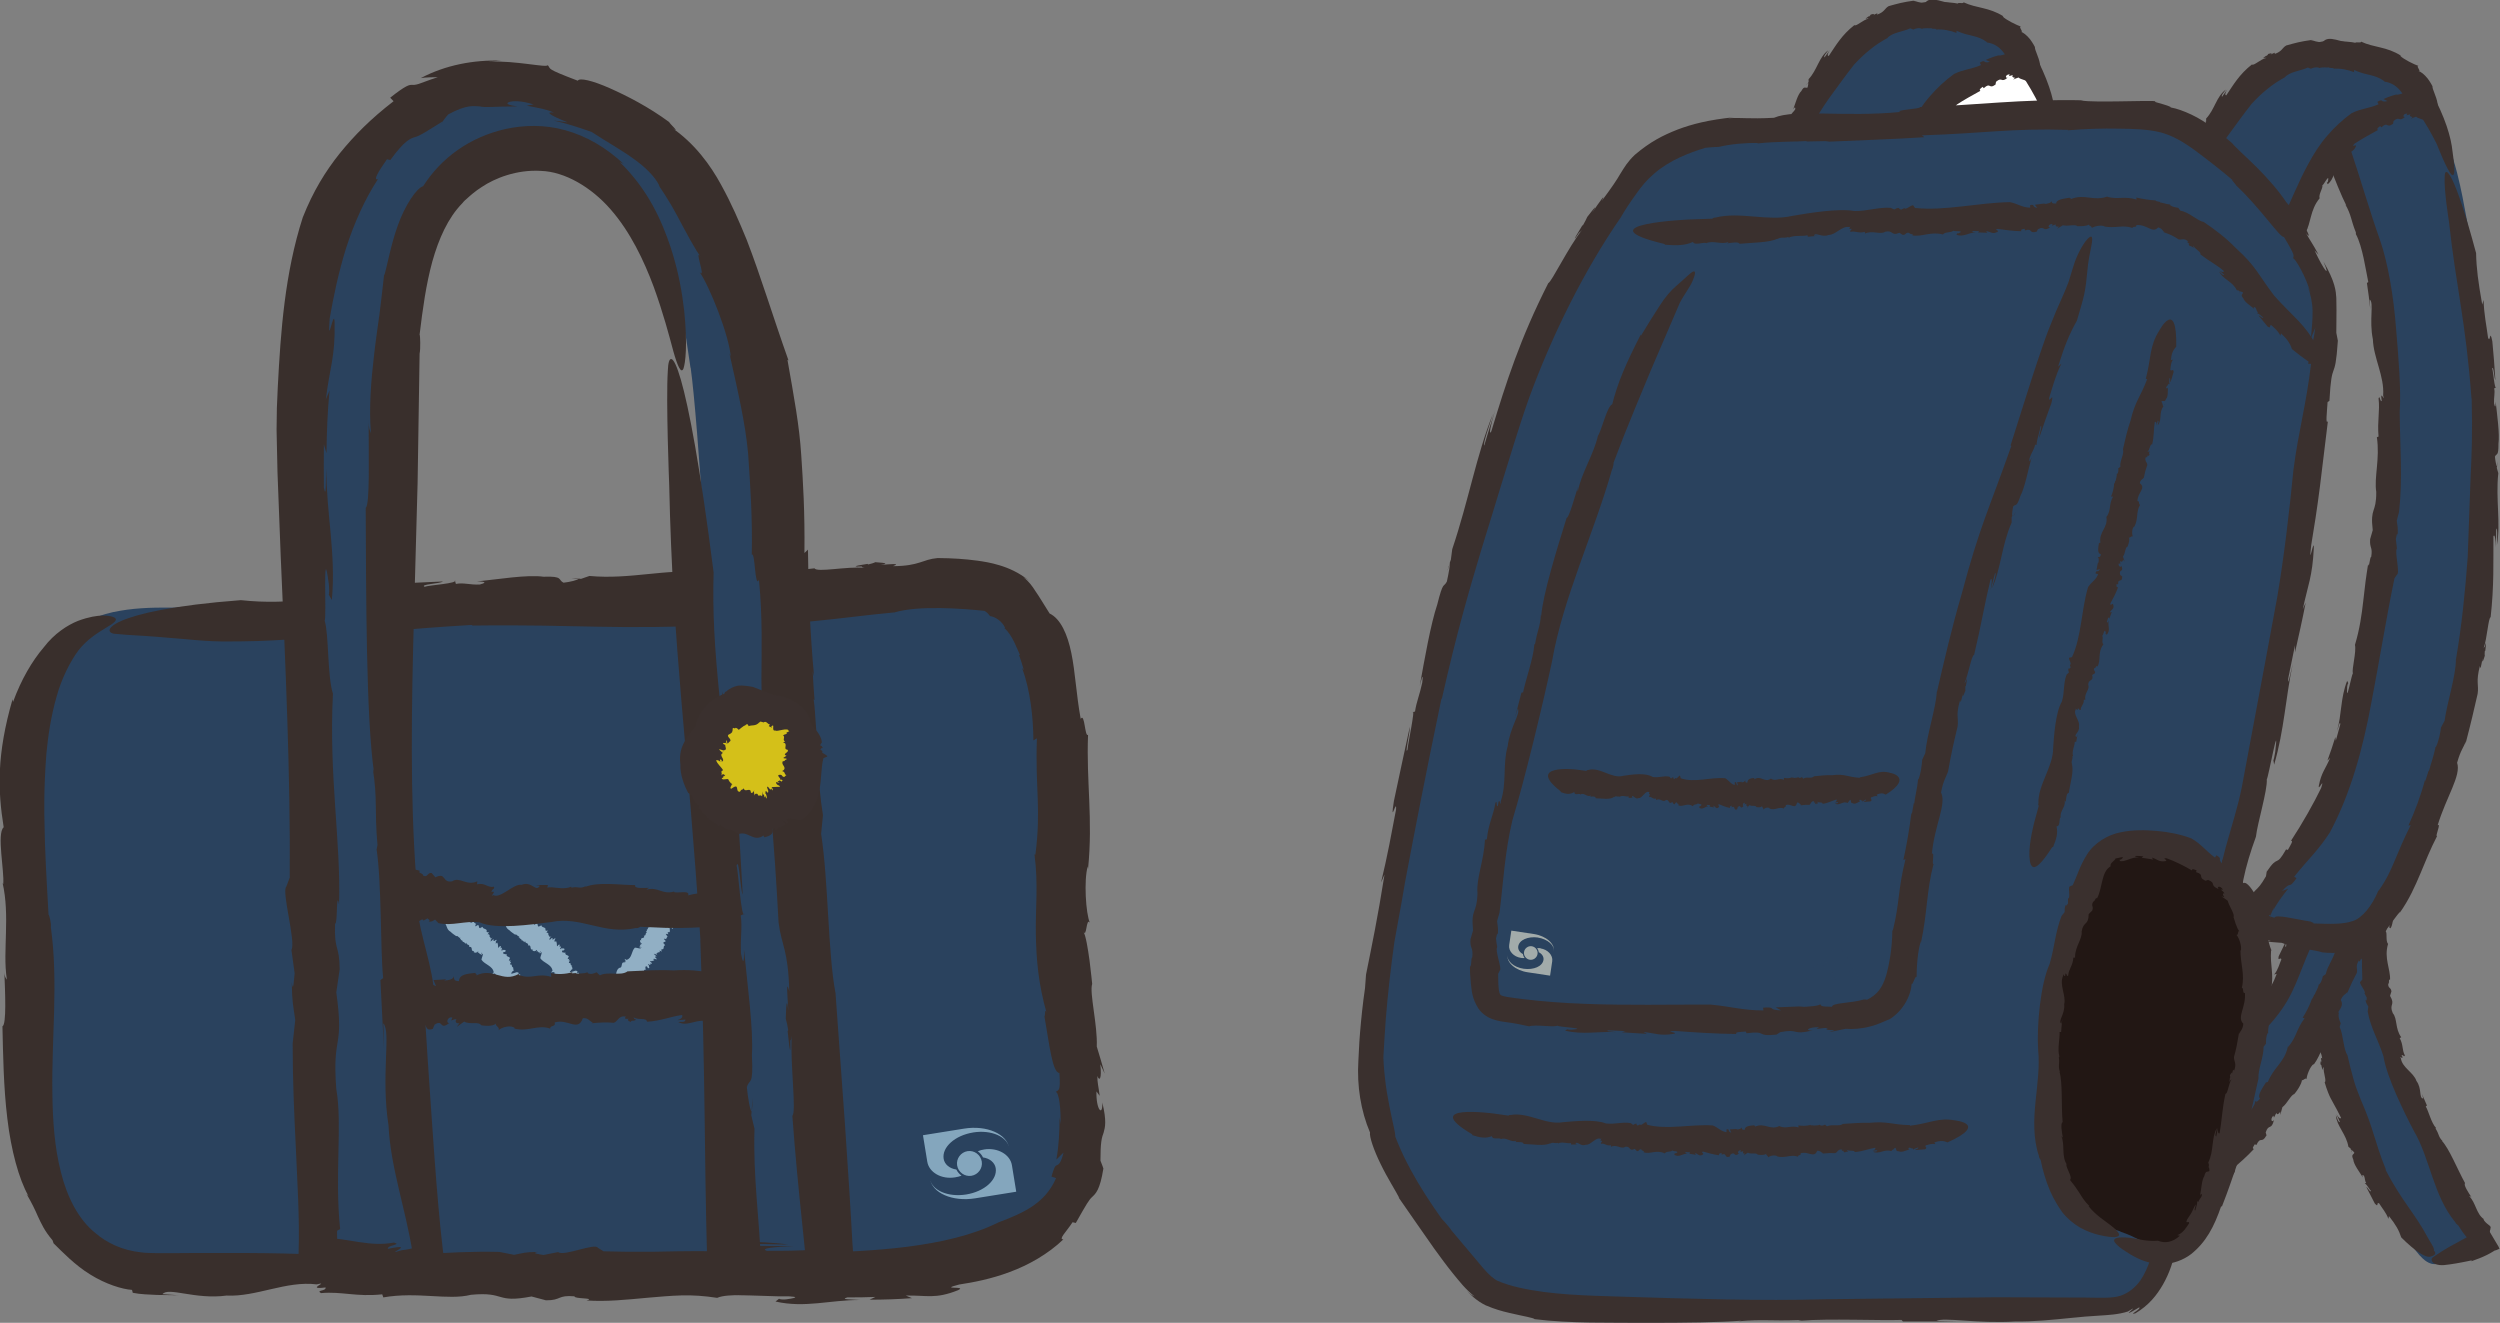 <?xml version="1.0" encoding="UTF-8"?>
<svg xmlns="http://www.w3.org/2000/svg" viewBox="0 0 163.25 86.38">
  <rect x="0" y="0" width="163.25" height="86.38" fill="#808080" stroke="none"/>
  <defs>
    <style>
      .cls-1 {
        fill: #fff;
      }

      .cls-2 {
        fill: #392f2c;
      }

      .cls-3 {
        fill: #f2f2dc;
      }

      .cls-4 {
        fill: #84a6bd;
      }

      .cls-5 {
        fill: #d4c019;
      }

      .cls-6 {
        opacity: .6;
      }

      .cls-7 {
        mix-blend-mode: multiply;
        opacity: .2;
      }

      .cls-8 {
        isolation: isolate;
      }

      .cls-9 {
        fill: #221714;
      }

      .cls-10 {
        fill: #91afc4;
      }

      .cls-11 {
        fill: #2a425e;
      }

      .cls-12 {
        fill: #3a302e;
      }
    </style>
  </defs>
  <g class="cls-8">
    <g id="_レイヤー_1" data-name="レイヤー 1">
      <g>
        <g>
          <path class="cls-11" d="M7.41,39.97c2.32-.52,5.07-.18,7.5-.26,5.54-.19,11.08-.42,16.62-.63,6.62-.24,13.23-.48,19.86-.51,3.22-.01,11.35-1.58,14.29,.05,5.25,2.9,3.21,16.94,3.53,21.88,.3,4.64,2.43,13.14,.29,17.35-3.77,7.42-18.36,4.9-25.18,5.19-11.35,.49-22.73,.72-34.11,.37-10.03-.3-8.09-15.23-8.4-22-.25-5.53-1.47-14.39,1.98-19.18,.93-1.29,2.2-1.95,3.63-2.27Z"/>
          <g>
            <path class="cls-2" d="M37.32,37.75l.54,.08s-.15-.08-.54-.08Z"/>
            <path class="cls-2" d="M3.52,81.25s-.07-.07-.1-.11c.07,.08,.09,.1,.1,.11Z"/>
            <path class="cls-2" d="M58.44,40s-.02,0-.03,0c-.05,.01-.09,.02-.13,.03l.16-.04Z"/>
            <path class="cls-2" d="M30.86,40.85c7.21-.09,9.13,.31,16.58-.06,.89-.02,1.79-.04,2.7-.07l1.39-.05c.54-.01,1.03-.05,1.51-.1,1.9-.18,3.68-.43,5.37-.58,1.57-.47,4.47-.25,5.88-.1,.18,.1,.27,.23,.36,.34,.36,.05,.79,.34,.99,.78h-.06c.54,.46,.84,1.39,1.03,1.77l-.07-.02c.12,.32,.22,.67,.32,1.01-.04-.06-.08-.11-.12-.16,.54,1.47,.73,3.21,.74,4.74l.23-.14c-.12,3.31,.29,4.55-.1,7.61l-.06-.04c.26,1.96,.06,3.51,.09,5.22,.03,1.65,.16,3.24,.71,5.17-.14-.48-.09,.23-.15,.19,.32,1.81,.52,3.71,.98,3.7,.09,1.31-.08,1.07-.24,1.25,.2-.02,.35,1.11,.31,2.1l-.06-.46c0,.95-.05,1.89-.21,2.77l.47-.46c-.18,.73-.33,.78-.44,.83-.12,.05-.17,.13-.35,.74l.3,.1c-.38,.89-.97,1.46-1.59,1.87-.63,.41-1.31,.7-2.17,1.02-1.7,.85-3.78,1.31-5.93,1.59-2.15,.27-4.39,.37-6.64,.38-2.25,.01-4.49-.07-6.74-.09-.56,0-1.14,0-1.7,.01-.54,.01-1.08,.02-1.62,.03-1.07,.01-2.13,0-3.16-.03l-.37-.23c-.17-.34-2.26,.59-2.59,.28l-.96,.19c-.27-.05-.84-.11-.37-.2-.89,.01-.91,.07-1.55,.19l-.96-.19c-3.51-.09-6.48,.38-10.17,.3-2.22-.21-5.4-.24-8.64-.23-.81,0-1.62,0-2.42,.01-.4,0-.79,0-1.18,0-.32-.02-.67,0-.97-.05-1.26-.13-2.27-.63-3.01-1.27-1.09-.87-1.84-2.34-2.24-3.96-.42-1.62-.54-3.39-.56-5.17-.06-3.57,.4-7.21-.1-10.84,.04-.24-.11-.82-.15-.81-.12-2.13-.25-4.21-.27-6.27,0,0-.06-1.88,.13-4.26,.11-1.18,.31-2.48,.66-3.69,.32-1.19,.9-2.33,1.44-3.05,.57-.73,1.29-1.16,1.8-1.47,.51-.3,.79-.51,.55-.66-.22-.12-.98-.31-2.38,.21-.68,.27-1.55,.82-2.25,1.74-.75,.88-1.46,2.08-2,3.56l-.03-.18c-1.04,3.61-.97,5.93-.58,8.36-.47,.4,.06,2.9-.03,3.72l-.04-.08c.24,1.05,.25,2.15,.22,3.21-.02,1.06-.1,2.08,.06,3.1-.04-.08-.16-.12-.17-.59,.06,1.46,.15,3.52-.12,3.64,.04,1.8,.07,3.99,.32,6.03,.24,2.04,.75,3.95,1.38,5.05l-.13-.14c.36,.62,.56,1.04,.75,1.48,.21,.44,.41,.92,.95,1.55,.02,.09,.08,.2,.06,.19,.58,.57,1.41,1.44,2.41,2.05,.99,.62,2.08,.96,2.72,1l.05,.19c.53,.11,1.08,.11,1.58,.14l1.41,.02-1.05-.07c.38-.49,2.13,.37,4.19,.09,1.92,.1,3.9-.98,5.88-.73,.95-.23-.84,.38,.58,.2,.05,.26-.66,.16-.3,.37,1.39-.12,2.29,.26,4,.08l.07,.2c2.24-.39,4.23,.21,5.72-.17,2.31-.22,1.56,.57,3.96,.11l.94,.25c1.03,.01,.73-.36,1.87-.26-.06,.18,1.45,.09,.78,.27,1.3,.09,2.6-.05,4.02-.18,.7-.06,1.45-.13,2.19-.15,.72-.02,1.49,.03,2.32,.16,.73-.32,2.42-.06,2.99-.29,.08,.15,3.45,.13,1.5,.39-.17,.02-.46,0-.44-.05l-.24,.19c1.94,.44,3.57-.11,5.54-.1-.59-.05-1.36-.02-.85-.17,.61,0,1.22,0,1.83-.03l-.38,.18c.92,0,1.84-.03,2.77-.1l-.4-.17c1.36-.03,1.91,.25,3.41-.35,.66-.31-1.35,0,.07-.37,.92-.14,2.09-.36,3.31-.82,1.22-.45,2.5-1.17,3.5-2.13-.35,.01,.19-.49,.6-1.12l.21,.05c.72-1.27,.85-1.5,1.08-1.71,.21-.2,.5-.44,.72-1.84,.03,.09,.07,.18,.09,.27-.08-.28-.18-.54-.28-.79,0-1.21,.08-1.49,.21-1.84,.09-.33,.21-.73-.09-1.96,.04,.98-.42,.46-.38-.72l.21,.29c-.08-.65-.16-.87-.15-1.3,.13,.38,.3,.19,.19-.77l.29,.62c-.17-.6-.34-1.19-.52-1.77,.06-1.41-.49-3.51-.3-4.09,0,0-.07-.72-.17-1.51-.11-.79-.24-1.63-.41-1.93,.23,.52,.18-.96,.43-.55-.27-.6-.4-2.81-.14-3.69l.02,.17c.33-3.28-.12-5.68,0-8.75-.22,.15-.21-1.48-.48-1.05-.29-1.57-.35-3.04-.61-4.29-.25-1.24-.71-2.25-1.42-2.59-.43-.68-.68-1.11-.92-1.45-.22-.35-.42-.62-.78-.92,.14,.07,.25,.16,.37,.24-.66-.55-1.38-.85-1.95-1.02-.56-.17-1.02-.24-1.44-.3-.84-.11-1.57-.16-2.59-.17-1.02,.09-1.16,.52-2.92,.53,.56-.21-.16-.13-.82-.08,.42-.06,.54-.13-.33-.18-.12,.06-.3,.11-.47,.15,0-.01-.04-.02-.03-.04-1.08,.16-.88,.2-.38,.17-.02,.03,.02,.06,.18,.09-1.15-.11-3.12,.32-3.27,.03-.81,.1-1.48,.15-2.18,.21-.72,.07-1.4,.13-2.06,.19-1.33,.13-2.58,.27-3.94,.36-.31-.14,.32-.29,1.11-.37l-1.92,.1c.01-.22,1.1-.15,1.69-.21-2.3-.29-4.71,.47-7.4,.22l-.55,.19-.16-.02c.01,.09-.59,.23-.98,.27-.38-.18,.01-.44-1.31-.39-1.06-.15-2.98,.17-4.35,.31,.74,0,.51,.12,.19,.2-.66,.03-1.05-.14-1.56-.04l-.07-.25c.27,.23-1.72,.32-1.96,.44-.38-.17,1.02-.2,1.18-.35-2.66,.12-1.33,.06-3.99,.19-1.41,.25,.27,.23-.4,.48-1.25,.1-2.47,.32-3.91,.22l.46,.21c-2.35,.26-3.76,.29-5.35,.12-8.87,.67-9.31,2.23-8.06,2.21,.56,.07,1.57,.1,2.53,.18,.99,.08,1.81,.15,1.81,.15,.85,.08,1.69,.15,2.54,.16,.84,0,1.53-.01,2.26-.03,1.43-.05,2.78-.14,4.17-.26,2.78-.23,5.71-.55,9.82-.79Z"/>
          </g>
        </g>
        <g>
          <path class="cls-10" d="M33.94,59.44v.05s0-.03,0-.05Z"/>
          <path class="cls-10" d="M37.96,63.74h.01s-.01,0-.01,0Z"/>
          <polygon class="cls-10" points="33.62 61.04 33.62 61.04 33.61 61.04 33.62 61.04"/>
          <path class="cls-10" d="M32.88,60.16c.18,.24,.11,.43,.39,.59,.1,.11,.24,.19,.36,.28,.15-.05,.14,.14,.28,.11l-.04,.08s.09,0,.08,.05l-.02,.02c.07-.01,.08,.05,.12,.04l-.02,.02,.04,.03-.03,.02c.1,0,.16,.06,.18,.13l.07-.07c.02,.18,.21,.08,.2,.26l-.02,.02c.31-.06,.04,.31,.35,.27-.04,0-.03,.04-.05,.06,.07,.04,.14,.09,.29-.04,.04,.04-.01,.08-.07,.13,.06-.06,.12-.05,.16-.02h-.04s.11,.08,.11,.08l.1-.13c.01,.08-.14,.15-.06,.17l.1-.09c.04,.09-.07,.27-.08,.4,.21,.32,.74,.39,.8,.82l-.07,.08c-.11,.1,.23-.07,.14,.03h.08s-.02,.05-.06,.06c.02,.03,.04,.02,.09,0l-.04,.09c.05,.16,.27,.14,.35,.28-.01,.27,.36,.42,.57,.51,.36,.06,.17,.72,.54,.76,0,.02,.04,0,.05,0l.14,.2s.18,.23,.42,.29c.23,.05,.55-.01,.71-.79h.03c-.04-.19-.1-.28-.29-.26,.14-.14-.07-.11-.05-.19h.01c-.18,.02-.04-.26-.2-.22,.01,0,.06-.04,.07-.03-.06-.03-.15-.06-.07-.14-.12-.09-.23-.28-.43-.23l.03-.02c-.13,.04-.06-.04-.15-.04,0-.01,.01-.02,.02-.03-.13,.04-.13-.12-.2-.12l.06-.05-.09-.08,.02,.04c-.17,.13,.04-.16-.12-.13-.03-.08-.44,.17-.42,.04-.1,.04,.14-.08,.05-.08,.08-.08,.07-.03,.13-.1-.08,0,.02-.15-.09-.15l.06-.06c-.18,.03-.04-.21-.19-.16-.12-.03,.15-.22-.05-.18l.06-.11s-.13,.07-.12,0c.06-.05,0-.08,.07-.11,.01-.16-.27-.06-.22-.3-.13,.07-.11-.04-.21,.01,.04-.04-.09-.12,.07-.14,.01,0,.02,0,0,.02l.07-.05c.06-.17-.17-.05-.2-.13,0,.04,.02,.06-.04,.08l-.04-.06,.06-.04-.05-.11-.06,.07c0-.07,.1-.19-.04-.15-.07,.03-.05,.12-.11,.09,0-.1-.01-.24-.06-.33-.07,.07-.08,.05-.12,.05l.06-.06c-.16,0,.12-.16-.02-.17l.05-.03-.15,.1c-.19,.05,.1-.16-.14-.07,.04,.02-.13,.14-.13,.08l.07-.05s-.06,0-.06-.02c.04-.02,.1-.08,.06-.1l.1-.05-.16,.05c.03-.1-.12-.1-.05-.19,0,0-.04-.13-.16-.07,.08-.04,.05-.11,.13-.16-.09,.04-.21,.02-.17-.08h.01c-.03-.17-.27-.09-.27-.26-.07,.07-.08-.01-.16,.09-.18,0,.02-.36-.3-.12-.06-.03,.02-.12,.01-.15h.03c-.1-.06-.13-.08-.18-.15-.06,0-.19,.12-.21,.04,.07-.03,.04-.05,.02-.07,.02,0,.04-.01,.05-.07-.02,.01-.04,.02-.05,.02h.01c-.05-.03-.06,0-.05,.02,0,0-.02,.02-.03,.04,.03-.1-.1-.09-.02-.19-.12-.08-.28-.06-.4-.11,.04-.06,.1-.08,.14-.07l-.08-.04c.07-.07,.07,0,.1,0,.03-.18-.25-.04-.24-.22l-.07,.04h0s-.08,.04-.1,.03c.04-.07,.13-.13,.08-.17,.02-.09-.12-.06-.19-.07,.01,.03-.02,.06-.05,.07-.02-.02,.02-.09-.02-.08l.07-.08c-.06,.08-.13,.03-.17,.06,.04-.07,.08-.02,.13-.06-.09-.07-.05-.04-.14-.11-.1,.02-.06,.08-.15,.13-.05-.02-.14,0-.15-.09l-.05,.09c-.12-.01-.16-.06-.15-.18-1.08,.1-.83,.71-.83,.71,.07,.35,.37,.23,.67,.41Z"/>
        </g>
        <g>
          <path class="cls-10" d="M30.1,59.54v.05s0-.03,0-.05Z"/>
          <path class="cls-10" d="M34.12,63.84h.01s-.01,0-.01,0Z"/>
          <polygon class="cls-10" points="29.78 61.14 29.78 61.14 29.77 61.14 29.78 61.14"/>
          <path class="cls-10" d="M29.04,60.26c.18,.24,.11,.43,.39,.59,.1,.11,.24,.19,.36,.28,.15-.05,.14,.14,.28,.11l-.04,.08s.09,0,.08,.05l-.02,.02c.07-.01,.08,.05,.12,.04l-.02,.02,.04,.03-.03,.02c.1,0,.16,.06,.18,.13l.07-.07c.02,.18,.21,.08,.2,.26l-.02,.02c.31-.06,.04,.31,.35,.27-.04,0-.03,.04-.05,.06,.07,.04,.14,.09,.29-.04,.04,.04-.01,.08-.07,.13,.06-.06,.12-.05,.16-.02h-.04s.11,.08,.11,.08l.1-.13c.01,.08-.14,.15-.06,.17l.1-.09c.04,.09-.07,.27-.08,.4,.21,.32,.74,.4,.8,.82l-.07,.08c-.11,.1,.23-.07,.14,.03h.08s-.02,.05-.06,.06c.02,.03,.04,.02,.09,0l-.04,.09c.05,.16,.27,.14,.35,.28-.01,.27,.36,.42,.57,.51,.36,.06,.17,.72,.54,.76,0,.02,.04,0,.05,0l.14,.2s.18,.23,.42,.29c.23,.05,.55-.01,.71-.79h.03c-.04-.19-.1-.28-.29-.26,.14-.14-.07-.11-.05-.19h.01c-.18,.02-.04-.26-.2-.22,.01,0,.06-.04,.07-.03-.06-.03-.15-.06-.07-.14-.12-.09-.23-.28-.43-.23l.03-.02c-.13,.04-.06-.04-.15-.04,0-.01,.01-.02,.02-.03-.13,.04-.13-.12-.2-.12l.06-.05-.09-.08,.02,.04c-.17,.13,.04-.16-.12-.13-.03-.08-.44,.17-.42,.04-.1,.04,.14-.08,.05-.08,.08-.08,.07-.03,.13-.1-.08,0,.02-.15-.09-.15l.06-.06c-.18,.03-.04-.21-.19-.16-.12-.03,.15-.22-.05-.18l.06-.11s-.13,.07-.12,0c.06-.05,0-.09,.07-.11,.01-.16-.27-.06-.22-.3-.13,.07-.11-.04-.21,.01,.04-.04-.09-.12,.07-.14,.01,0,.02,0,0,.02l.07-.05c.06-.17-.17-.05-.2-.13,0,.04,.02,.06-.04,.08l-.04-.06,.06-.04-.05-.11-.06,.07c0-.07,.1-.19-.04-.15-.07,.03-.05,.12-.11,.09,0-.1-.01-.24-.06-.33-.07,.07-.08,.05-.12,.05l.06-.06c-.16,0,.12-.16-.02-.17l.05-.03-.15,.1c-.19,.05,.1-.16-.14-.07,.04,.02-.13,.14-.13,.08l.07-.05s-.06,0-.06-.02c.04-.02,.1-.08,.06-.1l.1-.05-.16,.05c.03-.1-.12-.1-.05-.19,0,0-.04-.13-.16-.07,.08-.04,.05-.11,.13-.16-.09,.04-.21,.02-.17-.08h.01c-.03-.17-.27-.09-.27-.26-.07,.07-.08-.01-.16,.09-.18,0,.02-.36-.3-.12-.06-.03,.02-.12,.01-.15h.03c-.1-.06-.13-.08-.18-.15-.06,0-.19,.12-.21,.04,.07-.03,.04-.05,.02-.07,.02,0,.04-.01,.05-.07-.02,.01-.04,.02-.05,.02h.01c-.05-.03-.06,0-.05,.02,0,0-.02,.02-.03,.04,.03-.1-.1-.09-.02-.19-.12-.08-.28-.06-.4-.11,.04-.06,.1-.08,.14-.07l-.08-.04c.07-.07,.07,0,.1,0,.03-.18-.25-.04-.24-.22l-.07,.04h0s-.08,.04-.1,.03c.04-.07,.13-.13,.08-.17,.02-.09-.12-.06-.19-.07,.01,.03-.02,.06-.05,.07-.02-.02,.02-.09-.02-.08l.07-.08c-.06,.08-.13,.03-.17,.06,.04-.07,.08-.02,.13-.06-.09-.07-.05-.04-.14-.11-.1,.02-.06,.08-.15,.13-.05-.02-.14,0-.15-.09l-.05,.09c-.12-.01-.16-.06-.15-.18-1.08,.1-.83,.71-.83,.71,.07,.35,.37,.23,.67,.41Z"/>
        </g>
        <g>
          <path class="cls-10" d="M44,60.41h-.04s.03,0,.04,0Z"/>
          <path class="cls-10" d="M41.05,64.46h0s0,0,0,0Z"/>
          <polygon class="cls-10" points="42.45 60.29 42.45 60.29 42.45 60.28 42.45 60.29"/>
          <path class="cls-10" d="M43.07,59.54c-.18,.19-.37,.14-.45,.4-.08,.1-.12,.23-.17,.35,.09,.13-.09,.13-.03,.26l-.08-.03s.03,.08-.02,.08l-.02-.02c.03,.07-.02,.08,0,.11l-.02-.02-.02,.04-.02-.03c.02,.09-.02,.15-.07,.17l.08,.05c-.16,.03-.02,.19-.19,.2l-.02-.02c.13,.27-.28,.07-.16,.34-.01-.03-.05-.02-.07-.04-.02,.07-.05,.14,.11,.26-.03,.04-.07,0-.14-.05,.07,.05,.07,.11,.05,.14l-.02-.03-.04,.1,.14,.08c-.07,.02-.17-.11-.17-.04l.11,.08c-.07,.05-.26-.04-.39-.04-.24,.22-.18,.71-.55,.8l-.09-.05c-.12-.09,.12,.2,0,.13l.03,.07s-.06,0-.08-.04c-.02,.02,0,.04,.02,.08l-.09-.03c-.14,.06-.06,.25-.17,.34-.25,.02-.3,.37-.32,.57,.03,.33-.62,.22-.56,.56-.02,0,0,.04,.02,.05l-.15,.14s-.16,.18-.16,.4c.01,.21,.14,.51,.88,.58l.02,.03c.15-.05,.22-.12,.15-.29,.16,.11,.09-.08,.16-.06h.01c-.07-.14,.22-.05,.15-.19,.01,.01,.05,.05,.05,.06,.01-.06,.02-.14,.11-.08,.05-.12,.2-.23,.1-.41l.02,.02c-.07-.11,.02-.06,0-.14,.01,0,.02,0,.03,.01-.07-.11,.07-.13,.06-.2l.06,.04,.05-.09-.04,.02c-.16-.14,.15,.02,.09-.12,.06-.04-.27-.38-.14-.37-.06-.09,.11,.12,.08,.03,.09,.07,.04,.06,.12,.1-.01-.07,.14,0,.12-.09l.07,.05c-.08-.16,.18-.05,.1-.19,0-.11,.24,.11,.16-.06l.11,.04s-.1-.11-.03-.11c.06,.05,.08,0,.12,.06,.15,0-.01-.25,.22-.23-.1-.11,0-.11-.06-.19,.05,.04,.08-.09,.15,.04,0,.01,0,.02-.02,0l.06,.06c.17,.04,0-.16,.07-.2-.03,0-.05,.03-.08-.02l.05-.04,.05,.05,.09-.05-.08-.04c.06-.01,.19,.07,.13-.05-.04-.06-.12-.04-.11-.09,.09-.01,.22-.03,.29-.08-.08-.05-.07-.07-.07-.1l.07,.05c-.04-.14,.17,.09,.15-.04l.04,.04-.13-.13c-.09-.16,.17,.07,.03-.13,0,.04-.16-.1-.11-.11l.06,.06s-.02-.06,0-.06c.03,.04,.09,.08,.1,.04l.07,.08-.08-.14c.1,.01,.06-.12,.17-.06,0,0,.11-.05,.02-.15,.05,.06,.11,.04,.18,.1-.06-.08-.07-.19,.03-.16h0c.15-.03,.01-.24,.18-.26-.08-.05,0-.07-.12-.13-.04-.17,.33-.02,.03-.28,.01-.05,.11,0,.14,0v.02c.04-.1,.05-.12,.1-.18-.01-.05-.16-.16-.09-.19,.05,.06,.05,.03,.07,0,0,.02,.02,.04,.08,.04-.02-.02-.02-.03-.03-.04h.02s-.02-.05-.04-.04c0,0-.02-.01-.04-.02,.1,.02,.06-.1,.17-.03,.04-.12-.02-.26,0-.37,.06,.03,.1,.08,.1,.12l.02-.07c.08,.05,.02,.06,.03,.09,.17,.01-.03-.23,.14-.24l-.05-.06h.01s-.07-.07-.07-.09c.08,.03,.16,.1,.18,.06,.09,0,.03-.12,.02-.18-.03,.02-.06-.02-.08-.04,.01-.02,.09,0,.07-.03l.09,.06c-.09-.05-.06-.11-.09-.14,.08,.03,.04,.07,.09,.11,.04-.09,.02-.05,.06-.14-.04-.09-.09-.05-.16-.12,0-.05-.04-.13,.05-.14l-.09-.04c-.02-.11,.01-.15,.13-.15-.37-.94-.87-.65-.87-.65-.3,.1-.12,.34-.21,.63Z"/>
        </g>
        <g>
          <path class="cls-2" d="M46.66,66.72l-.15-.1s.04,.08,.15,.1Z"/>
          <path class="cls-2" d="M37.32,57.89s.03-.01,.04-.02c-.03,0-.04,.01-.04,.02Z"/>
          <path class="cls-2" d="M40.96,63.43h0s.02-.01,.04-.02l-.05,.02Z"/>
          <path class="cls-2" d="M48.53,63.84c-1.98-.15-2.5-.6-4.56-.47-.98-.06-2.03,.02-2.99,.06-.46,.33-1.26-.02-1.81,.26l-.21-.2c-.19,.09-.41,.16-.59,.05v-.06c-.27,.14-.58,.05-.72,.12v-.06s-.32,.02-.32,.02l.06-.08c-.49,.15-.99,.15-1.42,.07l.03,.24c-.93-.28-1.29,.2-2.13-.13v-.06c-1.07,.6-1.67-.46-2.79,.11,.14-.07-.06-.12-.04-.18-.51,.06-1.05,.08-1.07,.54-.37-.01-.3-.15-.34-.33,0,.2-.33,.28-.62,.29l.13-.08-.83,.05,.16,.39c-.44-.12-.1-.47-.53-.38v.32c-.44-.05-.75-.33-1.11-.57l1.33,1.13c.06-.14,.12-.3,.15-.46-.12-1.02-.41-2.04-.66-3.05-.13-.51-.24-1.01-.33-1.5-.08-.47-.12-1.02-.07-1.29l-1.38,1.23c.35,.05,.68,.12,1.01,.22l.08,.24c.01,.35,.64-.48,.69-.16l.27-.15c.07,.07,.21,.14,.07,.21,.23,.02,.24-.03,.42-.13l.22,.23c.89,.21,1.73-.17,2.69-.05,1.05,.48,3.31,.15,4.68-.02,.99-.21,1.88,.03,2.75,.23,.87,.21,1.72,.39,2.79,.16,.03,.04,.25-.05,.27-.08l1.64,.07s2,.06,3.5-.15c1.48-.23,2.58-.58,.27-1.87l.09-.05c-.86-.21-1.47-.3-2.38-.05,.18-.38-.78-.1-.92-.23l.04-.03c-.81,.25-1.08-.34-1.84-.11,.04-.03,.12-.14,.26-.13-.46,.02-1.09,.07-.99-.17-1.06-.01-2.44-.23-3.27,.12l.08-.07c-.49,.24-.5,0-.97,.12,0-.03-.03-.05-.02-.07-.51,.24-1.19-.03-1.56,.06l.04-.17h-.82s.29,.05,.29,.05c-.26,.46-.51-.33-1.19-.06-.54-.09-1.37,.93-1.85,.67-.32,.21,.32-.35-.12-.2,.05-.25,.22-.15,.17-.35-.42,.1-.59-.29-1.11-.15l.02-.2c-.7,.33-1.16-.33-1.64,0-.68,.13-.37-.62-1.1-.26l-.24-.28c-.29-.06-.24,.32-.56,.17,.03-.17-.4-.16-.2-.31-.45-.19-.94-.03-1.46,0l-1.69,.1,.03,1.38c0,.48,.02,.85-.12,1.25,.35,.2,.2,.71,.47,.84-.14,.05,.1,.97-.28,.47-.03-.04-.04-.13,.02-.13l-.2-.04c-.3,.6,.34,.97,.36,1.51,.04-.17,0-.38,.15-.25l.05,.5-.18-.08,.02,.75,.19-.13c-.05,.37-.37,.56-.02,.91,.19,.15,.22-.38,.34-.02-.05,.42-.12,1-.1,1.55l.03,1.22,1.73,.27c.11,.02,.22,.03,.32,.05-.05-.23,.11-.22,.28-.27l.02,.2c.65-.27,.23,.45,.87,.24l-.06,.14,.18-.42c.59-.39,.3,.42,.96-.11-.25,.03-.11-.45,.2-.35l-.08,.19c.17-.04,.23-.12,.35-.07-.11,.1-.06,.28,.19,.25l-.18,.24,.49-.35c.37,.22,.96-.03,1.11,.24,0,0,.8,.15,.99-.15-.16,.18,.27,.26,.14,.48,.21-.21,.83-.37,1.07-.14l-.05,.02c.9,.25,1.55-.28,2.36,.01-.03-.23,.39-.1,.29-.4,.85-.28,1.52,.64,1.84-.28,.38-.04,.45,.23,.65,.28l-.09,.05c.72-.06,.93-.07,1.46-.03,.27-.08,.32-.51,.79-.4-.16,.17,.04,.14,.22,.14-.11,.02-.15,.09,.08,.21,.03-.05,.09-.08,.13-.11,0,.01,.01,.02,0,.04,.3-.05,.25-.11,.11-.14,0-.03,0-.06-.05-.11,.3,.23,.86,0,.89,.3,.9-.05,1.54-.34,2.29-.44,.08,.15-.1,.28-.31,.34l.53-.04c0,.22-.31,.12-.47,.16,.62,.36,1.3-.32,2.03,.01l.16-.17,.04,.03c0-.09,.17-.21,.28-.24,.1,.19-.02,.44,.35,.43,.28,.19,.82-.07,1.2-.17-.2-.04-.14-.14-.05-.2,.18,0,.28,.19,.43,.11v.26c-.02-.11,.08-.17,.2-.21l1.25-.45-.22-.58c-.06-.16-.1-.36-.15-.39,.19-.13,.17,.31,.31,.35-.05-.83-.02-.41-.07-1.24-.21-.41-.24,.12-.46-.05-.06-.37-.25-.68-.12-1.14l-.21,.2c-.19-.62-.17-1.01,.01-1.57-.47-1.04-.74-1.4-.97-1.49-.08-.05-.32,.02-.39,.1-.1,.08-.15,.2-.16,.33-.32,.6-.59,1.45-.59,1.45-.63,1.6-.25,1.93,0,3.52l1.82-1.82c-.14,.01-.29,.02-.45,.04Z"/>
        </g>
        <g>
          <path class="cls-11" d="M45.1,24.01c.98,7.08,3.16,51.22,3.24,58.41,1.59,.06,5.13,.19,5.25,.04,.11-.14-2.27-37.62-2.28-37.81-.09-5.11-.27-10.22-.56-15.32-.23-4.09-2.05-10.19-3.79-13.79-2.21-4.59-3.09-5.86-7.47-8.19-4.97-2.65-10.23-3.55-14.78,1.32-4.29,4.58-4.67,11.58-5.06,17.98-.35,5.75,1.73,49.45,1.37,55.19,2.11,.07,3.88,.61,6.29-.09-1.36-7.95-2.28-51.6-1.38-59.64,.32-2.9,.69-5.92,2.06-8.35,2-3.52,6.36-4.99,9.63-3.55,4.31,1.89,6.32,6.98,7.2,11.99,.04,.25,.14,.9,.27,1.82Z"/>
          <g>
            <path class="cls-2" d="M49.14,71.7l-.06,.86s.07-.23,.06-.86Z"/>
            <path class="cls-2" d="M24.65,55.44c0-.07-.02-.14-.03-.2,.01,.14,.02,.19,.03,.2Z"/>
            <path class="cls-2" d="M54.57,64.8s0,.03,0,.05c.01,.07,.03,.16,.04,.22l-.04-.27Z"/>
            <path class="cls-2" d="M45.73,61.39c.35,9.51,.24,13.32,.45,21.05l.06,2.07,2.02,.06c.79,.02,1.64,.05,2.55,.08,.46,0,.95,0,1.44,.01,.26,0,.53-.01,.81-.02,.14,0,.31-.01,.51-.03l.24-.03,.14-.02h.03s.13-.04,.13-.04c.17-.05,.34-.12,.51-.22,.16-.09,.32-.21,.45-.34,.07-.06,.13-.13,.18-.19,.03-.04,.02-.03,.03-.05l.09-.17c.06-.12,.11-.25,.15-.38,.13-.37,.19-.78,.18-1.15v-.34s-.04-.55-.04-.55l-.06-1.09c-.04-.72-.08-1.45-.13-2.18-.1-1.46-.19-2.93-.29-4.39-.21-2.92-.42-5.83-.62-8.61-.5-2.62-.46-7.3-.94-10.41l.12-1.22c-.17-1.07-.31-2.33-.27-3.42l.06,.06c-.25-1.6-.27-3.42-.4-4.21l.06,.06c-.05-.69-.09-1.17-.12-1.88l.09,.34c-.26-2.82-.38-5.72-.4-8.29l-.23,.22c.03-2.74-.09-4.61-.21-6.41-.12-1.89-.46-3.71-.9-6.21l.07,.05c-1.08-3.05-1.79-5.44-2.73-7.88-.51-1.24-.98-2.34-1.68-3.61-.67-1.23-1.7-2.68-3.24-3.73,.75,.53-.22-.35-.13-.34-1.37-1.01-2.77-1.72-3.89-2.22-1.13-.5-1.98-.7-2.09-.49-2.13-.81-1.73-.74-1.96-1.02-.04,.2-2.02-.3-3.91-.23l.86-.06c-1.78-.06-3.65,.29-5.24,1.14,.36-.06,.75-.05,1.11-.06-.66,.21-1.02,.37-1.25,.44-.23,.07-.34,.07-.43,.06-.18,0-.37,0-1.43,.84l.22,.23c-1.49,1.15-2.55,2.22-3.51,3.4-.94,1.18-1.74,2.47-2.42,4.19-1.17,3.64-1.44,7.41-1.63,11.06l-.06,1.37-.02,1.44,.06,2.77c.07,1.83,.14,3.65,.21,5.47,.32,7.25,.64,14.37,.59,20.99l-.22,.59c-.34,.27,.64,3.63,.33,4.14l.21,1.53c-.05,.43-.09,1.35-.19,.58,.03,1.42,.09,1.45,.23,2.47l-.17,1.53c0,2.39,.1,4.62,.21,6.85,.09,2.2,.25,4.51,.18,6.74l-.04,1.55,1.48,.04c.74,.02,1.54,.12,2.48,.21,1.15,.18,2.71,.23,4.32-.21l1.34-.37-.18-1.49c-.4-3.43-.67-7.95-.97-12.26-.28-4.34-.54-8.58-.75-11.81-.41-5.39-.31-11.24-.15-17.11,.08-2.94,.16-5.88,.24-8.77,.04-2.86,.09-5.67,.13-8.41,.07-.33,.04-1.24,0-1.25,.2-1.66,.42-3.27,.83-4.77,.42-1.49,1.02-2.85,1.96-3.81,0,0,.09-.13,.31-.31,.21-.19,.52-.47,.96-.75,.85-.57,2.28-1.15,3.87-1.05,1.54,.05,3.27,1.05,4.54,2.51,1.29,1.47,2.18,3.35,2.81,5.04,.62,1.7,1.02,3.22,1.29,4.23,.28,1,.51,1.48,.66,1.13,.12-.34,.28-1.5,.05-3.76-.13-1.12-.35-2.53-.9-4.2-.56-1.65-1.41-3.67-3.31-5.53,.09,.04,.18,.08,.26,.13-1.16-1.08-2.42-1.82-3.83-2.21-1.37-.38-2.7-.33-3.87-.08-2.36,.53-4.22,1.89-5.4,3.74-.42,.11-1.19,1.26-1.64,2.53-.47,1.28-.7,2.66-.9,3.31v-.13c-.1,.89-.2,1.77-.31,2.65-.12,.87-.25,1.73-.35,2.63-.21,1.78-.34,3.49-.21,5.14-.03-.13-.16-.2-.15-.96,0,2.4,.09,5.66-.19,5.83,.03,5.7,.02,13.63,.54,17.27l-.08-.25c.33,2.07,.1,2.68,.31,5-.03,.13-.05,.29-.06,.27,.34,2.25,.24,6.59,.43,8.42l-.18,.13,.23,4.5-.04-1.68c.52,.56-.17,3.42,.34,6.67,.13,2.75,1.13,5.49,1.57,8.32l.22-.35c-.3,.08-.62,.15-.93,.18-1.39,.43,1.19-.53-.9-.09-.08-.24,.95-.27,.4-.41-1.6,.29-2.75-.24-4.73-.34l1.01,1.11c.01-.46,.01-.97,0-1.54l.2-.11c-.37-3.61,.16-6.77-.25-9.15-.28-3.68,.53-2.49,0-6.31l.22-1.5c-.01-1.64-.37-1.16-.3-2.99,.18,.1,.06-2.3,.26-1.24,.13-4.12-.67-8.34-.4-13.77-.37-1.16-.26-3.9-.54-4.77,.14-.15-.14-5.46,.27-2.41,.03,.26,.04,.73-.01,.7l.21,.36c.28-3.1-.37-5.6-.36-8.64-.05,.9,0,2.1-.16,1.3-.01-.94-.01-1.88,0-2.82l.17,.58c.02-1.44,.06-2.66,.2-4.1l-.24,.57c.24-2.05,.62-2.74,.57-5.02-.05-1.04-.48,1.87-.32-.26,.23-1.33,.56-2.96,1.07-4.59,.52-1.62,1.23-3.21,2.08-4.5-.36,.12,.09-.59,.59-1.3l.22,.05c.96-1.33,1.34-1.41,1.61-1.5,.31-.08,.55-.24,1.8-1.02l-.16,.25c.16-.25,.33-.49,.53-.71,1.22-.66,1.66-.54,2.06-.52,.43,.09,.82,0,2.45,0-.63-.09-.77-.19-.55-.28,.22-.09,.81-.11,1.61,.15l-.45,.08c.89,.18,1.21,.21,1.78,.45-.56-.07-.36,.14,.9,.64-.31-.05-.62-.08-.93-.12,.83,.18,1.66,.45,2.5,.75,.87,.58,2.04,1.22,2.9,1.87,.87,.64,1.42,1.33,1.54,1.72,0,0,.56,.79,1.13,1.86,.57,1.06,1.24,2.35,1.57,2.72-.53-.72,.38,1.51-.1,.97,.66,.94,1.94,4.16,2.04,5.55l-.09-.24c.55,2.47,1.04,4.55,1.22,6.53,.15,2.16,.29,4.26,.24,6.62,.23-.22,.19,2.26,.47,1.64,.24,2.43,.17,4.65,.16,6.47,0,1.01,.05,1.8,.14,2.5,.09,.7,.25,1.27,.5,1.7,.19,2.21-.05,2.64-.03,3.79l-.08-.53c.34,4.15,.42,5.35,.59,8.44,.19,1.53,.63,1.75,.7,4.51-.23-.88-.12,.24-.06,1.28-.07-.66-.14-.86-.17,.5,.06,.19,.12,.48,.16,.75-.01,.01-.02,.07-.04,.04,.17,1.72,.2,1.42,.18,.61,.03,.04,.06-.03,.09-.28-.11,1.8,.32,4.98,.04,5.22,.19,2.59,.41,4.8,.63,6.91,.05,.52,.11,1.04,.16,1.56l.04,.38,.02,.19s.01,.19,.02,.12c0-.03,.03-.06,.07-.09,.02-.01,.04-.03,.07-.04h.04s.02-.01,.02-.01h.01s0,0,0,0c-.02-.02,.02,.01,.1,.08l.4,.3,.2,.15c.07,.05,0,0,.02,.02l-.03-.03s-.04-.04-.06-.06c-.03-.05-.05-.1-.06-.16-.01-.07,.02-.1,0-.19l-.08-.33-.02-.08h0s0,0,0,0h0s0,0,0,0l-.14,.02c-.95,.08-2.02,.08-3.08,.08-.48-.17,.53-.26,1.77-.3l-3.04-.03c.03-.22,1.76-.06,2.69-.09-1.01-.12-2.04-.17-3.1-.19l1.3,1.33c-.1-2.77-.52-5.6-.42-8.69l-.21-.88,.02-.26c-.09,.02-.25-.94-.31-1.57,.16-.61,.44,.02,.33-2.09,.11-1.68-.31-4.75-.52-6.94,.03,1.18-.1,.81-.19,.3-.06-1.06,.1-1.68-.02-2.49l.25-.11c-.22,.43-.4-2.75-.52-3.14,.16-.61,.25,1.63,.4,1.89-.24-4.24-.12-2.12-.37-6.36-.31-2.25-.22,.42-.5-.65-.16-2-.44-3.93-.42-6.24l-.18,.74c-.39-3.74-.5-5.99-.43-8.53-1.77-13.95-2.93-15.2-2.99-13.17-.13,1.94,.09,7.46,.09,7.46,.24,10.99,1.2,16.64,2.04,29.72Z"/>
          </g>
        </g>
        <g>
          <path class="cls-5" d="M49.26,47.5c-2.25-.86-3.56,1.42-2.95,3.27,.64,1.95,2.53,3.15,4.51,2.24,3.87-1.77,.81-8.48-2.96-6.63-.76,.37-1.25,.96-1.52,1.63-.04,.11-.08,.22-.11,.34"/>
          <g>
            <path class="cls-12" d="M47.26,49.09h-.09s.07,.03,.09,0Z"/>
            <path class="cls-12" d="M49.87,47.23h-.02s.01,0,.02,0Z"/>
            <path class="cls-12" d="M44.94,51.79h0s-.02-.01-.03-.02l.03,.02Z"/>
            <path class="cls-12" d="M45.65,47.17c-.45,.51-.72,.86-.94,1.24-.21,.38-.37,.83-.28,1.52-.03,.65,.26,1.39,.51,1.85,.36,.13,.33,.67,.72,.81l-.06,.19c.13,.04,.25,.11,.25,.25l-.04,.02c.2,.05,.27,.24,.37,.26l-.04,.03s.11,.09,.16,.13l-.07,.02c.3,.12,.54,.29,.72,.5l.09-.17c.38,.49,.73,.23,1.13,.63l-.02,.04c.39-.15,.6-.01,.86,.1,.25,.12,.55,.21,.87-.05-.08,.07,.05,.09,.04,.14,.31-.09,.63-.19,.53-.57,.2-.05,.19,.07,.26,.2-.05-.16,.1-.27,.24-.35l-.05,.09c.13-.08,.27-.13,.39-.23l-.21-.24c.24-.03,.22,.31,.38,.13l-.13-.23c.28-.13,.69,.15,1.08,.03,.29-.25,.58-.52,.74-.89,.09-.18,.17-.35,.24-.53,.04-.19,.08-.37,.12-.55,.15-.73,.09-1.38,.26-2.03l.19-.08c.28-.07-.48-.28-.23-.37l-.16-.11c.04-.05,.08-.15,.15-.09-.02-.14-.06-.13-.17-.2l.12-.19c-.03-.27-.16-.5-.31-.7-.17-.2-.35-.38-.45-.64-.05-.37-.3-.81-.74-1.11-.39-.33-.95-.5-1.31-.6-.3,0-.55-.11-.81-.23-.27-.08-.56-.22-.87-.33-.31-.06-.65-.11-.97-.09-.3,.06-.59,.19-.81,.4-.05-.02-.1,.09-.09,.12-.31,.13-.61,.31-.89,.52,0,0-.26,.19-.51,.53-.26,.33-.48,.81-.49,1.21-.01,.4,.13,.67,.45,.7,.33,.06,.83-.2,1.59-.28l.04,.04c.28-.13,.38-.18,.33-.55,.25,.28,.2-.1,.33-.03v.03c.03-.36,.42,.1,.46-.2,0,.03,.03,.13,0,.15,.08-.09,.21-.22,.26,.01,.22-.1,.47,.03,.72-.27l-.03,.05c.16-.19,.13,.02,.27-.06,0,.03,0,.05-.01,.06,.21-.2,.31,.14,.45,.1l-.08,.12c.07,.03,.15,.06,.21,.12l-.05-.09c.29-.29-.03,.33,.27,.25,.08,.12,.88-.25,.87,.05,.22-.03-.31,.1-.1,.14-.17,.12-.15,.02-.27,.15,.18,.05-.07,.31,.14,.37l-.14,.08c.38,.05-.03,.44,.28,.46,.2,.17-.4,.28-.05,.4l-.2,.13c-.02,.09,.28,0,.19,.12-.14,.02-.08,.14-.23,.1-.07,.12-.02,.2,.05,.31,.07,.1,.12,.24-.1,.34,.26,.08,.09,.19,.29,.27-.1,0-.1,.23-.3,.04-.02-.02,0-.03,.04-.02l-.15-.05c-.34,.01,.09,.24,0,.35,.06-.01,.06-.07,.15,.01-.01,.04-.04,.07-.07,.09l-.11-.08-.15,.08,.15,.07c-.12,.02-.34-.13-.21,.08,.07,.11,.24,.09,.21,.19-.2,0-.38,.01-.54,.02,.12,.15,.08,.16,.06,.22l-.09-.14c-.02,.28-.23-.29-.26-.05l-.04-.11,.12,.33c-.01,.36-.2-.29-.19,.19,.05-.06,.15,.34,.04,.29l-.03-.16s-.03,.11-.07,.09c0-.09-.05-.23-.1-.18v-.2c-.02,.1-.04,.21-.06,.32-.12-.16-.24,.08-.29-.15,0,0-.17-.1-.23,.13,.05-.15-.04-.21,.01-.39-.05,.18-.23,.27-.23,.09v-.02c-.08-.22-.4,.11-.45-.19-.1,.16-.13,.01-.25,.23-.36,.03,.04-.63-.58-.19-.12-.06,.05-.22,.04-.29h.05c-.18-.13-.21-.2-.28-.34-.1-.04-.42,.1-.42-.08,.15-.01,.09-.06,.08-.11,.03,.03,.08,.02,.15-.09-.04,0-.07,0-.1,0,.01,0,.02-.01,.03-.01-.08-.07-.12-.04-.12,0-.02,0-.05,.02-.08,.05,.12-.16-.1-.27,.13-.34-.12-.22-.38-.4-.46-.66,.13-.02,.22,.05,.28,.11-.02-.05-.02-.11-.03-.16,.18,.02,.09,.1,.12,.15,.3-.13-.25-.42,.08-.57l-.12-.09h.03c-.07-.03-.15-.11-.16-.16,.16,.03,.33,.14,.36,.05,.16,0,.03-.21,.03-.35-.05,.03-.11-.03-.14-.09,.03-.05,.17,.03,.15-.04l.16,.14c-.16-.12-.07-.24-.11-.31,.12,.1,.03,.14,.11,.24,.12-.13,.05-.07,.18-.18,0-.18-.12-.16-.17-.34,.06-.1,.12-.27,.28-.2l-.1-.16c.18-.21,.37-.21,.53-.02,.44-.38,.88-.56,1.12-.76,.24-.2,.29-.4,.29-.58-.07-.38-.67-.69-.69-.67-.63-.33-1.31-.23-1.87,.05-.58,.29-1.05,.79-1.49,1.44Z"/>
          </g>
        </g>
      </g>
      <g>
        <g>
          <path class="cls-11" d="M158.73,82.51c-.37-.12-.68-.46-.94-.79-2.21-2.77-3.72-6.9-5.02-10.26-.51-1.33-2.84-13.67-1.23-13.87,1.57-.2,3.14-.4,4.71-.61-2.36,4.48-1.05,8.39,.54,12.74,.42,1.13,4.45,12.06,6.01,11.12-.93,.56-1.94,.99-2.93,1.45-.32,.15-.65,.3-1,.25-.05,0-.11-.02-.16-.04Z"/>
          <g>
            <path class="cls-12" d="M153.56,75.26v-.17s-.04,.06,0,.17Z"/>
            <path class="cls-12" d="M159.08,73.69l.03,.03s-.03-.03-.03-.03Z"/>
            <path class="cls-12" d="M153.29,68.9h0s.01,.03,.02,.05l-.02-.05Z"/>
            <path class="cls-12" d="M155.81,76.4c-.79-1.95-.76-2.56-1.65-4.59-.09-.25-.19-.5-.29-.75-.05-.12-.13-.4-.2-.64-.14-.5-.27-1.02-.38-1.51-.28-.44-.26-1.31-.51-1.85l.07-.24c-.09-.19-.16-.41-.14-.62h.03c-.13-.27-.13-.61-.2-.75h.03s-.07-.35-.07-.35l.05,.05c-.16-.5-.24-1.02-.26-1.49l-.12,.06c.02-1.01-.29-1.34-.2-2.25h.03c-.42-1.09,.1-1.79-.13-2.81,.03,.13,.07-.04,.1-.03,.01-.2,.07-.39,.01-.38-.03,.03-.07,.06-.11,.06-.04,0-.12,.05-.17,.03-.15-.02-.02-.09-.05-.15,.4-.05,.33,.04,.4,.13-.02-.11,.32-.2,.63-.25l-.14,.06,.88-.15-.2-.19c.48,0,.15,.24,.6,.13l-.03-.17c.66-.05,1.07,.16,1.72,.21,.28-.03,.56-.07,.84-.1l-.92-1.32c-.59,1.14-.96,2.44-1.1,3.72-.15,1.28-.1,2.53-.07,3.7l-.11,.13c-.19,.09,.4,.66,.25,.78l.15,.28c-.01,.09,0,.27-.09,.13,.06,.27,.09,.27,.19,.45l-.04,.32c.19,1.08,.7,1.87,1.03,2.93,.21,1.34,1.32,3.6,1.99,4.88,1.04,1.75,1.27,4.24,2.7,5.95,.02,.08,.17,.2,.18,.19,.18,.29,.37,.57,.62,.86,.12,.14,.26,.29,.42,.43,.09,.07,.2,.15,.31,.22,.14,.07,.28,.14,.48,.18,0-.03,.31,.14,.88-.15l-.86-1.45c-.3,.18-.87,.5-1.51,.83-.31,.17-.64,.35-.95,.52-.32,.18-.58,.36-.72,.45-.1,.07-.2,.13-.3,.2-.08,.06-.14,.14-.07,.26,.05,.13,.31,.3,.79,.26,.47-.05,1.02-.14,1.81-.31l-.03,.06c.78-.27,1.34-.53,1.8-.91l-.6-1.01s.03,.1,.01-.04c0-.05,.01-.06,.03-.12,.03-.13,0-.05,0-.06,.06-.1,0-.15-.13-.25-.13-.1-.29-.24-.32-.36h.03c-.5-.33-.53-1.08-.96-1.5,.03,0,.1-.01,.17,.1-.24-.35-.56-.85-.44-.95-.5-.9-1.03-2.25-1.52-2.77l.06,.03c-.3-.29-.22-.44-.46-.81,0-.03,0-.06,.02-.06-.31-.32-.49-1.12-.67-1.4l.08-.06-.33-.76,.09,.3c-.3,0-.07-.65-.45-1.15-.17-.54-.94-.87-1.01-1.47-.22-.22,.28,.16,.04-.2,.13-.06,.15,.15,.22,.01-.2-.36-.09-.68-.34-1.13l.1-.06c-.41-.56-.24-1.21-.55-1.57-.27-.62,.19-.51-.18-1.13l.09-.29c-.03-.29-.22-.17-.21-.5,.1,0,0-.41,.12-.24,.04-.72-.41-1.43-.13-2.36-.17-.21-.04-.67-.15-.83,.07-.02,.15-.92,.24-.38,0,.05,0,.12-.03,.11l.1,.08c.28-.47,.05-.94,.24-1.44-.08,.14-.13,.34-.16,.18l.15-.46,.06,.13c.08-.22,.2-.44,.3-.65l-.14,.05c.18-.31,.42-.34,.44-.77,0-.2-.28,.24-.15-.12,.05-.07,.1-.14,.15-.22l.82-1.2-1.68-.04c-.49-.01-1.12-.02-1.67,.03,.08,.12-.1,.14-.28,.19l-.04-.11c-.67,.24-.28-.21-.96,0l.05-.09-.15,.26c-.59,.3-.36-.19-1.01,.2,.27-.05,.16,.23-.18,.22l.07-.12c-.18,.05-.24,.1-.36,.09,.05-.04,.06-.08,.02-.1-.02-.01-.05-.02-.09-.02h-.07s-.04,0-.2,.05l.15-.07,.04-.04,.08-.08-.12,.07c-.08,.03-.31,.11-.44,.2-.16,.09-.2,.19-.29,.29-.08,.11-.14,.21-.15,.28-.49,.67-.32,1.36-.5,1.54,0,0-.04,.24-.04,.5,0,.26,.03,.54,.11,.64-.11-.18-.14,.32-.26,.18,.12,.23,.26,.91,.16,1.19l-.02-.05c-.05,1.02,.34,1.69,.3,2.59,.12-.06,.11,.42,.26,.28,.29,.88-.09,1.71,.47,1.95,.09,.41-.04,.51-.03,.72l-.04-.09c.17,.76,.22,.98,.31,1.56,.11,.28,.34,.27,.39,.79-.13-.15-.07,.06-.03,.25-.04-.12-.08-.15-.09,.11,.04,.03,.07,.08,.09,.13,0,0-.01,.01-.02,.01,.1,.31,.12,.25,.1,.1,.02,0,.03-.01,.05-.06-.05,.36,.21,.92,.06,1,.07,.24,.14,.46,.23,.68,.09,.24,.2,.44,.29,.6,.19,.35,.38,.68,.55,1.04-.05,.11-.18-.03-.3-.24l.23,.52c-.11,.04-.18-.28-.27-.44,.06,.71,.69,1.24,.82,2.05l.15,.12v.05s.18,.12,.24,.22c-.05,.14-.23,.09-.07,.45,.03,.33,.4,.8,.62,1.16-.07-.21,0-.17,.08-.1,.08,.18,.04,.33,.14,.45l-.12,.08c.09-.13,.35,.41,.44,.45-.05,.15-.22-.24-.31-.25,.37,.72,.18,.36,.55,1.07,.29,.33,.08-.13,.29,0,.19,.32,.46,.6,.6,1.01l.04-.18c.44,.56,.65,.92,.8,1.39,.94,.94,1.64,1.37,1.93,1.25,.29-.08,.38-.21,.21-.38,.01-.11-.03-.22-.15-.42-.14-.24-.24-.41-.24-.41-.89-1.67-1.69-2.36-2.79-4.48Z"/>
          </g>
        </g>
        <g>
          <path class="cls-11" d="M146.82,66.96c1.28-1.91,2.43-4.05,3.62-6.55,.18-.38,.4-.78,.77-.89,.25-.08,.51,0,.76,.08,.77,.23,1.54,.47,2.32,.7,.51,.15-4.61,9.61-5.16,10.38-2.24,3.15-4.75,6.08-7.32,8.89-.4,.43-.82,.92-.85,1.54-1.72-1.09-3.43-2.19-5.15-3.28,.58-1.08,1.59-1.76,2.55-2.42,3.75-2.59,6.29-5.18,8.47-8.44Z"/>
          <g>
            <path class="cls-12" d="M150.47,59.21c.07-.04,.15-.08,.23-.11-.01-.02-.09,0-.23,.11Z"/>
            <path class="cls-12" d="M137.88,74.91l.02-.03s-.02,.03-.02,.03Z"/>
            <path class="cls-12" d="M152.52,61.94h0s0-.03,0-.05v.05Z"/>
            <path class="cls-12" d="M150.88,61.7c.23-.43,.46-.87,.6-1.07,.07-.1,.14-.15,.15-.14,.02,0-.06,.09-.16,.11-.09,.02-.08,.02,.02,.06,.15,.05,.3,.11,.47,.16,.36,.12,.76,.24,1.27,.37l.36,.11,.18,.05,.09,.03h.05s.02,.02,.02,.02c.11,.03-.22-.05-.39-.21-.21-.19-.23-.27-.3-.39-.06-.12-.08-.25-.08-.27-.02-.08-.01-.2-.01-.2,0-.08,0-.08,.01-.09l-.02,.07-.09,.29c-.15,.43-.34,.89-.53,1.33-.02,.49-.54,1.13-.65,1.68l-.19,.14c-.04,.19-.1,.4-.24,.54l-.02-.02c-.05,.29-.24,.54-.27,.68l-.02-.02-.14,.31v-.07c-.16,.47-.39,.92-.63,1.29l.13,.03c-.57,.77-.5,1.2-1.07,1.87l-.02-.03c-.11,.55-.37,.9-.63,1.24-.13,.16-.27,.34-.37,.5-.08,.12-.24,.38-.33,.64,.05-.14-.09,0-.11-.02-.27,.43-.58,.88-.38,1.04-.23,.3-.25,.19-.35,.17,.09,.07-.07,.35-.24,.59l.05-.13-.48,.68h.27c-.32,.31-.27-.07-.49,.29l.14,.1c-.41,.46-.84,.57-1.32,.94-.81,.92-1.57,1.95-2.36,2.94-.39,.49-.79,.97-1.2,1.42-.38,.44-.92,.85-1.31,1.62l-.17,.11c-.1,0-.11,.3-.05,.58l1.4-.71c-.17-.03-.35-.06-.34-.15l-.27-.07c-.05-.07-.16-.19-.02-.15-.21-.14-.23-.12-.41-.16l-.16-.24c-.78-.61-1.6-.86-2.45-1.45-.36-.34-.89-.71-1.48-1.07l.32,1.23c.34-.74,1.13-1.48,1.75-2.01,1.39-1.29,3.67-2.07,4.89-3.7,.07-.03,.14-.19,.13-.2,.44-.41,.87-.85,1.29-1.29,0,0,.38-.4,.83-.97,.45-.57,.96-1.3,1.28-1.91,.32-.61,.46-1.07,.22-1.1-.25-.04-.86,.41-2.15,1.42v-.06c-.67,.68-1.07,1.1-1.36,1.73-.26-.1-.55,.55-.77,.65v-.03c-.27,.55-.96,.71-1.25,1.21,0-.03-.04-.09,.06-.18-.28,.29-.66,.7-.78,.6-.71,.66-1.82,1.42-2.19,1.97v-.06c-.19,.34-.35,.28-.63,.58-.03,0-.06,0-.06,0-.23,.35-.95,.7-1.17,.98l-.08-.06c-.21,.19-.42,.39-.62,.61l.25-.22c.12,.27-.61,.34-.83,1.01-.07,.09-.11,.2-.14,.31l-.19,.66,.39,.12c.44,.13,1.02,.05,1.34,.38,.29,.03-.31,.05,.08,.18-.07,.13-.2-.02-.18,.13,.36,.15,.46,.46,.91,.64l-.04,.1c.63,.16,.91,.76,1.37,.81,.59,.27,.18,.51,.87,.69l.14,.27c.23,.17,.27-.05,.5,.19-.02,.02,0,.06,.04,.1l.41,.46,.87-1.11s.06-.1,.11-.04c.09-.11,.11-.29,.28-.57,.15-.26,.45-.61,.86-.87,0-.28,.4-.56,.4-.77,.08,.03,.65-.71,.42-.19-.02,.04-.08,.1-.1,.08l.04,.12c.52-.27,.57-.81,.95-1.2-.13,.1-.26,.26-.23,.11l.34-.37v.14s.53-.53,.53-.53h-.15c.28-.23,.51-.21,.66-.63,.05-.2-.34,.16-.12-.15,.37-.32,.93-.81,1.35-1.27-.14-.04-.03-.16,.06-.31l.1,.05c.29-.62,.34-.04,.66-.63l.03,.09-.08-.28c.19-.6,.38-.11,.54-.82-.14,.22-.27-.05-.04-.28l.04,.13c.09-.15,.09-.23,.18-.31-.02,.12,.09,.14,.23-.08v.22s.14-.51,.14-.51c.32-.24,.56-.81,.77-.85,0-.01,.12-.12,.29-.4,.13-.22,.24-.45,.21-.57,0,.2,.27-.18,.31,0,0-.25,.23-.84,.46-1v.05c.55-.75,.6-1.47,1.12-2.13-.13-.03,.14-.38-.06-.36,.26-.83,1.03-1.23,.71-1.74,.15-.36,.32-.36,.43-.52l-.02,.1c.29-.67,.38-.86,.64-1.35,.07-.27-.12-.41,.14-.82,.02,.18,.09,0,.17-.17-.04,.11-.02,.16,.14-.03-.01-.04,0-.1,0-.15,0,0,.02,0,.02,0,.1-.29,.05-.26-.02-.13-.01-.01-.03,0-.07,.02,.25-.24,.35-.82,.52-.8,.08-.23,.15-.44,.19-.7,.01-.07,.02-.14,.03-.25,0-.06,0-.12-.02-.25,0-.02-.05-.2-.12-.28-.03-.05-.12-.15-.21-.19-.05-.03-.09-.05-.14-.06h-.02s-.28-.05-.28-.05c-.37-.06-.72-.1-1.09-.18-.06-.1,.13-.12,.35-.09l-.52-.13c.04-.11,.31,.02,.48,.05-.28-.19-.6-.23-.95-.29-.18-.03-.33-.05-.55-.1-.22-.04-.51-.11-.89-.04-.09,.06-.17,.13-.23,.2l-.07,.03s-.15,.25-.23,.38c-.16,.04-.21-.16-.47,.25-.28,.29-.34,.81-.47,1.18,.11-.18,.13-.09,.12,0-.08,.17-.22,.22-.24,.36l-.13-.05c.15,0-.08,.49-.06,.58-.14,.05,.05-.29,0-.37-.32,.66-.16,.33-.48,.99-.09,.4,.15,0,.17,.22-.14,.32-.21,.67-.47,.98l.17-.05c-.23,.62-.43,.96-.76,1.27-.81,2.35-.73,2.75-.33,2.58,.39-.18,1-.97,1-.97,1.26-1.55,1.43-2.64,2.37-4.75Z"/>
          </g>
        </g>
        <g>
          <path class="cls-11" d="M160.46,11.34c.26,1,.44,2.03,.63,3.04,1.23,6.78,1.54,13.45,1.31,20.36-.25,7.64-2.06,15.21-5.29,21.94-.6,1.25-1.64,3.37-2.79,4.09-1.66,1.04-4.4,.16-6.11-.28-.25-.07-.55-.17-.63-.45-.05-.18,0-.37,.08-.54,.38-.92,1.07-1.63,1.67-2.39,2.2-2.78,3.58-6.37,4.43-9.93,.71-3,1.25-6.09,1.72-9.16,.25-1.63,.16-3.28,.28-4.93,.21-3.09,.19-6.19-.05-9.28-.21-2.77-.23-5.33-.99-7.99-.83-2.91-1.86-5.74-3.04-8.49-.5-1.16-1.14-2.4-2.24-2.76,1.38-1.79,4.6-1.18,6.33-.44s3.28,3.29,4,5.06c.28,.69,.5,1.41,.69,2.14Z"/>
          <g>
            <path class="cls-12" d="M163.12,30.12l-.05,.34s.04-.09,.05-.34Z"/>
            <path class="cls-12" d="M153.87,15.31l-.03-.07c.02,.05,.03,.07,.03,.07Z"/>
            <polygon class="cls-12" points="160.37 43.1 160.38 43.08 160.38 42.99 160.37 43.1"/>
            <path class="cls-12" d="M161.4,26.02c.06,2.26,0,3.69-.07,5.14-.05,1.46-.11,2.91-.19,5.24-.16,2.2-.4,4.55-.77,6.68,0,1.05-.57,2.78-.74,3.99l-.23,.43c-.06,.42-.15,.9-.34,1.29l-.02-.03c-.11,.62-.36,1.28-.43,1.59l-.02-.03-.23,.72v-.14c-.28,1.06-.68,2.11-1.09,3.01l.15-.03c-.48,.95-.75,1.62-1.02,2.26-.27,.65-.54,1.27-1.08,2.03v-.04c-.44,1.07-1.09,1.82-1.67,2.01-.65,.23-1.48,.2-2.67,.16,.3,0-.11-.09-.08-.12-1.07-.16-2.29-.5-2.38-.25-.43-.11-.35-.15-.34-.16,.03-.01,.07-.04,.13-.05-.04,0-.01,.23-.06,.18-.02-.07,.13-.44,.27-.67l-.09,.25c.24-.49,.6-.96,.99-1.45l-.4,.15c.68-.74,.36-.02,.94-.83l-.15-.1c.89-1.12,1.56-1.7,2.33-2.89,1.38-2.58,2.16-5.53,2.69-8.37,.55-2.85,.99-5.62,1.53-8.23l.16-.23c.22-.1-.17-1.53,0-1.71l-.07-.62c.04-.17,.08-.53,.12-.23,.02-.56-.01-.57-.06-.97l.15-.58c.24-2.22,.06-4.16,.04-6.51,.1-1.43-.07-3.47-.24-5.5-.16-2.06-.52-4.21-1.04-5.72-.68-1.9-1.27-3.98-1.97-6.06-.35-1.05-.7-2.06-1.14-3.11-.23-.53-.5-1.07-.9-1.58-.39-.51-.97-1.01-1.7-1.22l.45,1.44c.12-.15,.24-.31,.41-.44,.09-.03,.3-.21,.3-.22,.94-.39,2.24-.28,3.41,.03,0,0,.27,.06,.7,.22,.47,.16,.89,.34,1.43,.82,1.05,.93,2.09,2.57,2.71,3.84,.53,1.33,.98,2.27,1.11,1.98,.07-.15,.05-.6-.08-1.5-.09-.91-.47-2.23-1.41-3.93l.09,.06c-.63-.97-1.29-1.72-2.09-2.25-.2-.13-.42-.24-.64-.33-.21-.08-.4-.15-.6-.2-.39-.11-.79-.18-1.19-.22-.19-.35-1.91-.35-2.5-.32l.05-.03c-.52,.1-1.06,.21-1.6,.41-.54,.2-1.08,.54-1.47,1.01l-.67,.8,1.05,.44c.23,.1,.45,.24,.7,.43-.04-.01-.11,.01-.27-.12,.55,.36,1.13,1.48,1.01,1.6,.94,1.97,1.96,4.92,2.61,6.19l-.07-.08c.41,.72,.35,.99,.69,1.83,0,.05,0,.12,0,.11,.44,.81,.66,2.43,.81,3.13l-.09,.06c.09,.57,.16,1.15,.22,1.73l-.04-.65c.3,.2-.05,1.33,.21,2.6,.04,1.21,.76,2.41,.67,3.66,.16,.59-.23-.51-.09,.37-.14,.03-.11-.41-.21-.18,.1,.87-.09,1.43,0,2.5l-.11,.04c.21,1.4-.19,2.63-.04,3.57,.01,1.44-.41,.97-.23,2.5l-.17,.59c-.04,.64,.18,.47,.07,1.16-.09-.04-.14,.86-.2,.46-.07,.39-.11,.75-.17,1.15-.05,.41-.1,.84-.15,1.28-.1,.88-.23,1.82-.54,2.85,.1,.49-.21,1.52-.14,1.88-.08,.04-.45,2.1-.37,.89,0-.1,.05-.28,.08-.26l-.08-.16c-.45,1.14-.34,2.18-.67,3.31,.12-.33,.22-.78,.22-.46l-.29,1.06-.03-.24c-.16,.52-.33,1.03-.52,1.54l.18-.18c-.31,.74-.57,.94-.74,1.82-.06,.41,.41-.65,.15,.15-.46,.96-1.24,2.34-1.97,3.45,.18-.04-.02,.26-.2,.59l-.12-.03c-.7,1.24-.47,.27-1.26,1.45l.02-.15-.07,.45c-.35,.61-.51,.75-.68,.91-.08,.08-.17,.17-.27,.35-.05,.09-.1,.2-.15,.35-.05,.16-.1,.29-.16,.62,.14-.46,.23-.42,.23-.32,0,.06-.01,.16-.05,.36-.03,.18-.11,.52,.08,.95-.1-.12-.18-.26-.23-.41,.06,.53,.4,.81,.59,.92,.2,.12,.36,.17,.53,.24-.17-.02-.24-.01-.14,.06,.05,.03,.13,.07,.24,.11,.08,.03,.19,.06,.33,.09-.14,0-.26,.03-.42,.03l1.13,.09c.81,.35,2.26,.47,2.64,.62,0,0,.51,.07,1.12,.02,.61-.03,1.31-.27,1.52-.47-.2,.13,0,.11,.23,.03,.22-.07,.46-.17,.32-.02,.28-.23,.73-.68,1.06-1.12,.34-.44,.63-.88,.85-1.11l-.05,.11c.65-.92,1.02-1.78,1.36-2.58,.34-.81,.65-1.6,1.09-2.45-.15,.03,.29-.87,.04-.71,.57-1.87,1.55-3.25,1.27-4.08,.24-.86,.42-.97,.57-1.41l-.03,.21c.42-1.62,.52-2.09,.8-3.3,.09-.61-.13-.76,.15-1.83,.02,.37,.1-.08,.17-.49-.03,.26-.01,.35,.15-.17-.02-.08-.01-.2,0-.31,0,0,.02-.02,.03-.01,.09-.69,.04-.57-.03-.26-.01-.02-.03,0-.08,.1,.24-.69,.3-1.97,.46-2.04,.23-2.07,.17-3.56,.18-5.28,.09-.19,.15,.21,.16,.72l.02-1.22c.12,.01,.04,.7,.05,1.08,.26-1.46-.09-3,.09-4.7l-.1-.35,.02-.1c-.05,0-.12-.38-.14-.63,.1-.24,.24,.02,.23-.83,.09-.67-.09-1.89-.18-2.76,0,.47-.06,.32-.11,.12-.02-.42,.08-.67,.01-.99l.14-.05c-.12,.17-.2-1.09-.27-1.24,.09-.25,.13,.65,.21,.75-.12-1.69-.05-.84-.2-2.53-.18-.89-.12,.17-.28-.24-.1-.79-.27-1.55-.29-2.46l-.09,.3c-.26-1.47-.38-2.35-.4-3.36-1.44-5.39-2.06-5.79-2.05-4.98-.06,.83,.28,2.93,.28,2.93,.46,4.27,1.09,6.42,1.47,11.55Z"/>
          </g>
        </g>
        <g>
          <path class="cls-11" d="M140.55,16.38c1.02-2.41,2.15-4.76,3.4-7.04,.9-1.64,1.88-3.28,3.3-4.37,2.45-1.9,4.75-1.87,7.5-.99,1.36,.43,3.25,1.22,3.58,2.97-2.07-.92-5.1,1.57-6.32,3.22-1.34,1.82-2.14,4.06-2.8,6.3s-1.2,4.54-2.12,6.66c-2.87-.42-5.74-.84-8.62-1.27,.63-1.86,1.33-3.69,2.09-5.49Z"/>
          <g>
            <path class="cls-12" d="M143.9,8.1l.13-.11s-.06,.02-.13,.11Z"/>
            <path class="cls-12" d="M145.32,23.56s-.02,0-.04,0c.03,0,.04,0,.04,0Z"/>
            <polygon class="cls-12" points="149.2 5.05 149.19 5.05 149.17 5.08 149.2 5.05"/>
            <path class="cls-12" d="M144.38,10.58c.53-.92,.91-1.46,1.3-1.99,.39-.52,.76-1.06,1.36-1.82,.32-.34,.64-.66,1.01-.95,.37-.31,.76-.56,1.15-.77,.3-.37,1.05-.42,1.5-.64l.2,.08c.16-.08,.36-.12,.53-.07v.03c.24-.09,.54-.02,.67-.05v.03c.09,0,.2,.01,.31,.02l-.06,.04c.47-.04,.96,.06,1.37,.22v-.14c.87,.4,1.31,.25,1.99,.74l-.02,.02c.53,.07,.84,.34,1.07,.62,.23,.29,.37,.55,.66,.86-.07-.08-.05,.06-.08,.07,.04,.08,.06,.16,.1,.24l1.27-1.01c-.55-.19-1.02-.16-1.04,.03-.49-.03-.4-.08-.47-.19,0,.1-.41,.18-.76,.27,.05-.03,.1-.05,.16-.08-.34,.08-.66,.19-.96,.33l.26,.13c-.5,.13-.23-.2-.66,.05l.08,.16c-.64,.28-1.13,.27-1.76,.58-.58,.42-1.11,.91-1.59,1.47-.49,.56-.89,1.2-1.22,1.81-.69,1.25-1.17,2.53-1.73,3.66l-.16,.06c-.2-.01,.05,.75-.15,.78v.3c-.06,.07-.15,.22-.15,.07-.09,.25-.06,.27-.06,.47l-.2,.24c-.39,.99-.39,1.9-.74,2.93-.44,.87-.82,2.38-1.24,3.59l.88-.49c-.48-.03-.93-.06-1.31-.08-2.03,0-4.22-1.1-6.3-1.08-.06-.04-.24,0-.24,.02l-.77-.12,.66,1.08,.4-1.01s.82-2.1,1.15-3.47c.33-1.37,.18-2.06-1.8,.9l-.02-.06c-.46,.93-.72,1.54-.77,2.28-.24,.02-.31,.58-.43,.87l-.33,.79,.91,.16c.05,0,.1,.02,.13,.04l-.03,.02c.65-.11,1.25,.35,1.88,.26-.03,.02-.05,.09-.19,.07,.44,.03,1.05,.06,1.06,.22,1.05,.11,2.49,.4,3.19,.26l-.05,.03c.4-.1,.5,.05,.93,.03,.02,.02,.05,.04,.04,.04,.44-.1,1.21,.15,1.56,.13v.1s.1,.01,.1,.01l.54,.06,.18-.46,.27-.71-.14,.29c-.21-.2,.41-.54,.44-1.19,.23-.54-.17-1.28,.12-1.8-.04-.31,.13,.3,.15-.13,.14,.03,.03,.21,.17,.14,.05-.42,.33-.61,.38-1.13h.11c-.02-.68,.48-1.15,.41-1.63,.1-.68,.44-.34,.43-1.08l.22-.21c.11-.28-.11-.26,.06-.55,.08,.05,.2-.37,.23-.16,.38-.65,.3-1.5,.93-2.26-.08-.27,.23-.65,.18-.85,.08,0,.48-.83,.37-.28,0,.05-.05,.12-.08,.1l.06,.11c.44-.36,.39-.89,.72-1.29-.12,.1-.23,.28-.21,.12,.1-.13,.2-.26,.3-.37v.13c.16-.17,.33-.33,.5-.5h-.15c.28-.22,.5-.17,.68-.56,.07-.19-.35,.12-.1-.17,.4-.27,1.03-.62,1.54-.9-.11-.08,.02-.16,.15-.26l.07,.09c.46-.43,.31,.1,.77-.24l-.02,.09,.05-.27c.42-.36,.31,.11,.76-.27-.2,.06-.13-.24,.14-.21l-.06,.11c.13-.02,.18-.07,.27-.05-.09,.07-.04,.14,.13,.16l-.12,.12c.1-.04,.23-.11,.35-.14,.05,.05,.11,.08,.18,.1l1.45,.51-.23-1.48c-.07-.47-.35-.92-.33-1.12,0,0-.13-.26-.32-.51-.2-.25-.46-.46-.6-.48,.23,.06-.19-.35,.01-.33-.29-.11-.99-.44-1.2-.67h.06c-.96-.61-1.76-.52-2.61-.92,.01,.13-.45-.05-.37,.14-.95-.06-1.75-.62-2.13-.11-.45,.02-.54-.11-.78-.12l.11-.03c-.86,.12-1.1,.2-1.72,.37-.28,.16-.25,.38-.77,.56,.12-.16-.08-.05-.26,.04,.11-.07,.13-.13-.14-.05-.02,.04-.06,.09-.11,.13,0,0-.02,0-.02-.02-.29,.2-.22,.19-.07,.13,0,.02,.02,.03,.08,.02-.38,.07-.83,.54-.95,.43-.83,.65-1.21,1.33-1.67,2.01-.12,.02-.07-.18,.07-.39l-.35,.49c-.09-.08,.15-.32,.25-.47-.62,.44-.72,1.29-1.29,1.89v.19s-.04,.03-.04,.03c.04,.02,.01,.21-.03,.33-.15,.05-.21-.13-.4,.22-.24,.23-.39,.81-.53,1.19,.12-.19,.14-.1,.13,0-.09,.18-.24,.23-.27,.38l-.13-.05c.15,0-.11,.52-.09,.62-.14,.05,.06-.31,.01-.39-.35,.71-.18,.36-.53,1.07-.09,.43,.15,0,.17,.23-.14,.35-.21,.71-.48,1.06l.17-.07c-.22,.67-.41,1.04-.72,1.42-.61,2.58-.35,2.97-.01,2.71,.35-.26,.84-1.14,.84-1.14,1.08-1.72,1.19-2.81,2.22-4.99Z"/>
          </g>
        </g>
        <g>
          <path class="cls-1" d="M134.5,8.78c.26,1,.44,2.03,.63,3.04,1.23,6.78,1.54,13.45,1.31,20.36-.25,7.64-2.06,15.21-5.29,21.94-.6,1.25-1.64,3.37-2.79,4.09-1.66,1.04-4.4,.16-6.11-.28-.25-.07-.55-.17-.63-.45-.05-.18,0-.37,.08-.54,.38-.92,1.07-1.63,1.67-2.39,2.2-2.78,3.58-6.37,4.43-9.93,.71-3,1.25-6.09,1.72-9.16,.25-1.63,.16-3.28,.28-4.93,.21-3.09,.19-6.19-.05-9.28-.21-2.77-.23-5.33-.99-7.99-.83-2.91-1.86-5.74-3.04-8.49-.5-1.16-1.14-2.4-2.24-2.76,1.38-1.79,4.6-1.18,6.33-.44,1.71,.72,3.28,3.29,4,5.06,.28,.69,.5,1.41,.69,2.14Z"/>
          <g>
            <path class="cls-12" d="M137.16,27.55l-.05,.34s.04-.09,.05-.34Z"/>
            <path class="cls-12" d="M127.91,12.74l-.03-.07c.02,.05,.03,.07,.03,.07Z"/>
            <polygon class="cls-12" points="134.41 40.54 134.42 40.52 134.42 40.43 134.41 40.54"/>
            <path class="cls-12" d="M135.44,23.46c.06,2.26,0,3.69-.07,5.14-.05,1.46-.11,2.91-.19,5.24-.16,2.2-.4,4.55-.77,6.68,0,1.05-.57,2.78-.74,3.99l-.23,.43c-.06,.42-.15,.9-.34,1.29l-.02-.03c-.11,.62-.36,1.28-.43,1.59l-.02-.03-.23,.72v-.14c-.28,1.06-.68,2.11-1.09,3.01l.15-.03c-.48,.95-.75,1.62-1.02,2.26-.27,.65-.54,1.27-1.08,2.03v-.04c-.44,1.07-1.09,1.82-1.67,2.01-.65,.23-1.48,.2-2.67,.16,.3,0-.11-.09-.08-.12-1.07-.16-2.29-.5-2.38-.25-.43-.11-.35-.15-.34-.16,.03-.01,.07-.04,.13-.05-.04,0-.01,.23-.06,.18-.02-.07,.13-.44,.27-.67l-.09,.25c.24-.49,.6-.96,.99-1.45l-.4,.15c.68-.74,.36-.02,.94-.83l-.15-.1c.89-1.12,1.56-1.7,2.33-2.89,1.38-2.58,2.16-5.53,2.69-8.37,.55-2.85,.99-5.62,1.53-8.23l.16-.23c.22-.1-.17-1.53,0-1.71l-.07-.62c.04-.17,.08-.53,.12-.23,.02-.56-.01-.57-.06-.97l.15-.58c.24-2.22,.06-4.16,.04-6.51,.1-1.43-.07-3.47-.24-5.5-.16-2.06-.52-4.21-1.04-5.72-.68-1.9-1.27-3.98-1.97-6.06-.35-1.05-.7-2.06-1.14-3.11-.23-.53-.5-1.07-.9-1.58-.39-.51-.97-1.01-1.7-1.22l.45,1.44c.12-.16,.24-.31,.41-.44,.09-.03,.3-.21,.3-.22,.94-.39,2.24-.28,3.41,.03,0,0,.27,.06,.7,.22,.47,.16,.89,.34,1.43,.82,1.05,.93,2.09,2.57,2.71,3.84,.53,1.33,.98,2.27,1.11,1.98,.07-.15,.05-.6-.08-1.5-.09-.91-.47-2.23-1.41-3.93l.09,.06c-.63-.97-1.29-1.72-2.09-2.25-.2-.13-.42-.24-.64-.33-.21-.08-.4-.15-.6-.2-.39-.11-.78-.18-1.19-.22-.19-.35-1.91-.35-2.5-.32l.05-.03c-.52,.1-1.06,.21-1.6,.41-.54,.2-1.08,.54-1.47,1.01l-.67,.8,1.05,.44c.23,.1,.45,.24,.7,.43-.04-.01-.11,.01-.27-.12,.55,.36,1.13,1.48,1.01,1.6,.94,1.97,1.96,4.92,2.61,6.19l-.07-.08c.41,.72,.35,.99,.69,1.83,0,.05,0,.12,0,.11,.44,.81,.66,2.43,.81,3.13l-.09,.06c.09,.57,.16,1.15,.22,1.73l-.04-.65c.3,.2-.05,1.33,.21,2.6,.04,1.21,.76,2.41,.67,3.66,.16,.59-.23-.51-.09,.37-.14,.03-.11-.41-.21-.18,.1,.87-.09,1.43,0,2.5l-.11,.04c.21,1.4-.19,2.63-.04,3.57,.01,1.44-.41,.97-.23,2.5l-.17,.59c-.04,.64,.18,.47,.07,1.16-.09-.04-.14,.86-.2,.46-.07,.39-.11,.75-.17,1.15-.05,.41-.1,.84-.15,1.28-.1,.88-.23,1.82-.54,2.85,.1,.49-.21,1.52-.14,1.88-.09,.04-.45,2.1-.37,.89,0-.1,.05-.28,.08-.26l-.08-.16c-.45,1.14-.34,2.18-.67,3.31,.12-.33,.22-.78,.22-.46l-.29,1.06-.03-.24c-.16,.52-.33,1.03-.52,1.54l.18-.18c-.31,.74-.57,.94-.74,1.82-.06,.41,.41-.65,.15,.15-.46,.96-1.24,2.34-1.97,3.45,.18-.04-.02,.26-.2,.59l-.12-.03c-.7,1.24-.47,.27-1.26,1.45l.02-.15-.07,.45c-.35,.61-.51,.75-.68,.91-.08,.08-.17,.17-.27,.35-.05,.09-.1,.2-.15,.35-.05,.16-.1,.29-.16,.62,.14-.46,.23-.42,.23-.32,0,.06-.01,.16-.05,.36-.03,.18-.11,.52,.08,.95-.1-.12-.18-.26-.23-.41,.06,.53,.4,.81,.59,.92,.2,.12,.36,.17,.53,.24-.17-.02-.24-.01-.14,.06,.05,.03,.13,.07,.24,.11,.08,.03,.19,.06,.33,.09-.14,0-.26,.03-.42,.03l1.13,.09c.81,.35,2.26,.47,2.64,.62,0,0,.51,.07,1.12,.02,.61-.03,1.31-.27,1.52-.47-.2,.13,0,.11,.23,.03,.22-.07,.46-.17,.32-.02,.28-.23,.73-.68,1.06-1.12,.34-.44,.63-.88,.85-1.11l-.05,.11c.65-.92,1.02-1.78,1.36-2.58,.34-.81,.65-1.6,1.09-2.45-.15,.03,.29-.87,.04-.71,.57-1.87,1.55-3.25,1.27-4.08,.24-.86,.42-.97,.57-1.41l-.03,.21c.42-1.62,.52-2.09,.8-3.3,.09-.61-.13-.76,.15-1.83,.02,.37,.1-.08,.17-.49-.03,.26-.01,.35,.15-.17-.02-.08-.01-.2,0-.31,0,0,.02-.02,.03-.01,.09-.69,.04-.57-.03-.26-.01-.02-.03,0-.08,.1,.24-.69,.3-1.97,.46-2.04,.23-2.07,.17-3.56,.18-5.28,.09-.19,.15,.21,.16,.72l.02-1.22c.12,.01,.04,.7,.05,1.08,.26-1.46-.09-3,.09-4.7l-.1-.35,.02-.1c-.05,0-.12-.38-.14-.63,.1-.24,.24,.02,.23-.83,.09-.67-.09-1.89-.18-2.76,0,.47-.06,.32-.11,.12-.02-.42,.08-.67,.01-.99l.14-.05c-.12,.17-.2-1.09-.27-1.24,.09-.25,.13,.65,.21,.75-.12-1.69-.05-.84-.2-2.53-.18-.89-.12,.17-.28-.24-.1-.79-.27-1.55-.29-2.46l-.09,.3c-.26-1.47-.38-2.35-.4-3.36-1.44-5.39-2.06-5.79-2.05-4.98-.06,.83,.28,2.93,.28,2.93,.46,4.27,1.09,6.42,1.47,11.55Z"/>
          </g>
        </g>
        <g>
          <path class="cls-11" d="M114.59,13.82c1.02-2.41,2.15-4.76,3.4-7.04,.9-1.64,1.88-3.28,3.3-4.37,2.45-1.9,4.75-1.87,7.5-.99,1.36,.43,3.25,1.22,3.58,2.97-2.07-.92-5.1,1.57-6.32,3.22-1.34,1.82-2.14,4.06-2.8,6.3-.66,2.24-1.2,4.54-2.12,6.66-2.87-.42-5.74-.84-8.62-1.27,.63-1.86,1.33-3.69,2.09-5.49Z"/>
          <g>
            <path class="cls-12" d="M117.94,5.54l.13-.11s-.06,.02-.13,.11Z"/>
            <path class="cls-12" d="M119.36,20.99s-.02,0-.04,0c.03,0,.04,0,.04,0Z"/>
            <polygon class="cls-12" points="123.24 2.49 123.23 2.49 123.21 2.52 123.24 2.49"/>
            <path class="cls-12" d="M118.42,8.02c.53-.92,.91-1.46,1.3-1.99,.39-.52,.76-1.06,1.36-1.82,.32-.34,.64-.66,1.01-.95,.37-.31,.76-.56,1.15-.77,.3-.37,1.05-.42,1.5-.64l.2,.08c.16-.08,.36-.12,.53-.07v.03c.24-.09,.54-.02,.67-.05v.03c.09,0,.2,.01,.31,.02l-.06,.04c.47-.04,.96,.06,1.37,.22v-.14c.87,.4,1.31,.25,1.99,.74l-.02,.02c.53,.07,.85,.34,1.07,.62,.23,.29,.37,.55,.66,.86-.07-.08-.05,.06-.08,.07,.04,.08,.06,.16,.1,.24l1.27-1.01c-.55-.19-1.02-.16-1.04,.03-.49-.03-.4-.08-.47-.19,0,.1-.41,.18-.76,.27,.05-.03,.1-.05,.16-.08-.34,.08-.66,.19-.96,.33l.26,.13c-.5,.13-.23-.2-.66,.05l.08,.16c-.64,.28-1.13,.27-1.76,.58-.58,.42-1.11,.91-1.59,1.47-.49,.56-.89,1.2-1.22,1.81-.69,1.25-1.17,2.53-1.73,3.66l-.16,.06c-.2-.01,.05,.75-.15,.78v.3c-.06,.07-.15,.22-.15,.07-.09,.25-.06,.27-.06,.47l-.2,.24c-.39,.99-.39,1.9-.74,2.93-.44,.87-.82,2.38-1.24,3.59l.88-.49c-.48-.03-.93-.06-1.31-.08-2.03,0-4.22-1.1-6.3-1.08-.06-.04-.24,0-.24,.02l-.77-.12,.66,1.08,.4-1.01s.82-2.1,1.15-3.47c.33-1.37,.18-2.06-1.8,.9l-.02-.06c-.46,.93-.72,1.54-.77,2.28-.24,.02-.31,.58-.43,.87l-.33,.79,.91,.16c.05,0,.1,.02,.13,.04l-.03,.02c.65-.11,1.25,.35,1.88,.26-.03,.02-.05,.09-.19,.07,.44,.03,1.04,.06,1.06,.22,1.05,.11,2.49,.4,3.19,.26l-.05,.03c.4-.1,.5,.05,.93,.03,.02,.02,.05,.04,.04,.04,.44-.1,1.21,.15,1.56,.13v.1s.1,.01,.1,.01l.54,.06,.18-.46,.27-.71-.14,.29c-.21-.2,.41-.54,.44-1.19,.23-.54-.17-1.28,.12-1.8-.04-.31,.13,.3,.15-.13,.14,.03,.03,.21,.17,.14,.05-.42,.33-.61,.38-1.13h.11c-.02-.68,.48-1.15,.41-1.63,.1-.68,.44-.34,.43-1.08l.22-.21c.11-.28-.11-.26,.06-.55,.08,.05,.2-.37,.23-.16,.38-.65,.3-1.5,.93-2.26-.08-.27,.23-.65,.18-.85,.08,0,.48-.83,.37-.28,0,.05-.05,.12-.08,.1l.06,.11c.44-.36,.39-.89,.72-1.29-.12,.1-.23,.28-.21,.12,.1-.13,.2-.26,.3-.37v.13c.16-.17,.33-.33,.5-.5h-.15c.28-.22,.5-.17,.68-.56,.07-.19-.35,.12-.1-.17,.4-.27,1.03-.62,1.54-.9-.11-.08,.02-.16,.15-.26l.07,.09c.46-.43,.31,.1,.77-.24l-.02,.09,.05-.27c.42-.36,.32,.11,.76-.27-.2,.06-.13-.24,.14-.21l-.06,.11c.13-.02,.18-.07,.27-.05-.09,.07-.04,.14,.13,.16l-.12,.12c.1-.04,.23-.11,.35-.14,.05,.05,.11,.08,.18,.1l1.45,.51-.23-1.48c-.07-.47-.35-.92-.33-1.12,0,0-.13-.26-.32-.51-.2-.25-.46-.46-.6-.48,.23,.06-.19-.35,.01-.34-.29-.11-.99-.44-1.2-.67h.06c-.96-.61-1.76-.52-2.61-.92,0,.13-.45-.05-.37,.14-.95-.06-1.75-.62-2.13-.11-.45,.02-.54-.11-.78-.12l.11-.03c-.86,.12-1.1,.2-1.72,.37-.28,.16-.25,.38-.77,.56,.12-.16-.08-.05-.26,.04,.11-.07,.13-.13-.14-.05-.02,.04-.06,.09-.11,.13,0,0-.02,0-.02-.02-.29,.2-.22,.19-.07,.13,0,.02,.02,.03,.08,.02-.38,.07-.83,.54-.95,.43-.83,.65-1.21,1.33-1.67,2.01-.12,.02-.07-.18,.07-.39l-.35,.49c-.09-.08,.15-.32,.25-.47-.62,.44-.72,1.29-1.29,1.89v.19s-.04,.03-.04,.03c.04,.02,.01,.21-.03,.33-.15,.05-.21-.13-.4,.22-.24,.23-.39,.81-.53,1.19,.12-.19,.14-.1,.13,0-.09,.18-.24,.23-.27,.38l-.13-.05c.15,0-.11,.52-.09,.62-.14,.05,.06-.31,.01-.39-.35,.71-.18,.36-.53,1.07-.09,.43,.15,0,.17,.23-.14,.35-.21,.71-.48,1.06l.17-.07c-.22,.67-.41,1.04-.72,1.42-.61,2.58-.35,2.97-.01,2.71,.35-.26,.84-1.14,.84-1.14,1.08-1.72,1.19-2.81,2.22-4.99Z"/>
          </g>
        </g>
        <g>
          <path class="cls-11" d="M90.3,73.94c-.63-1.76-1.03-3.63-1.09-5.62-.12-3.86,.82-7.86,1.53-11.61s1.69-7.68,2.53-11.53c1.07-4.91,2.35-9.77,3.84-14.54,.18-.57,.35-1.14,.52-1.71,1.95-6.39,4.71-12.08,8.65-17.2,1.85-2.4,4.56-3.14,7.32-3.34,3.75-.26,7.52-.07,11.28-.36,4.68-.37,9.38-.51,14.07-.45,.94,.01,1.88,.04,2.78,.32,.97,.3,1.84,.89,2.67,1.53,2.66,2.05,4.99,4.71,6.48,7.91,.36,.78,.68,1.61,.77,2.49,.06,.63,0,1.26-.06,1.88-.23,2.47-.6,4.93-.8,7.38-.36,4.35-.87,8.69-1.81,12.93-.65,2.95-1.24,5.92-1.76,8.9-.41,2.38-1.31,4.44-1.7,6.82-1.18,7.23-2.69,14.48-3.67,21.71-.32,2.36-.93,5.13-2.93,5.94-.66,.27-1.38,.27-2.09,.26-10.33-.06-20.66-.13-30.99-.19-2.48-.02-5.99,.02-8.32-.92-.63-.25-1.11-.81-1.56-1.35-2.78-3.35-6.67-8.38-6.49-13.24,.2-5.61,1.08-11.18,2.58-16.53"/>
          <g>
            <path class="cls-12" d="M94.5,37.32l.22-.64s-.09,.16-.22,.64Z"/>
            <path class="cls-12" d="M117.61,86.23c-.05,0-.11,0-.16,.01,.11,0,.15,0,.16-.01Z"/>
            <path class="cls-12" d="M105.86,14.17s-.01,.02-.02,.03c-.03,.05-.06,.1-.09,.15l.11-.17Z"/>
            <path class="cls-12" d="M94.16,45.6c.98-4.35,1.78-7.06,2.6-9.8,.42-1.37,.85-2.74,1.33-4.33,.51-1.6,1.02-3.4,1.78-5.54,1.5-4.08,3.56-8.25,5.97-11.74,.25-.44,.58-.94,.96-1.47,.39-.56,.75-.99,1.26-1.42,.97-.83,2.24-1.33,3.31-1.65,.29-.03,.58-.05,.88-.06,.76-.18,1.7-.27,2.54-.25l-.05,.03c1.22-.14,2.63-.11,3.25-.16l-.05,.03,1.52-.03-.26,.05c2.18-.1,4.49-.17,6.47-.3l-.17-.12c4.21-.14,5.75-.47,9.56-.36l-.05,.03c1.2-.1,2.28-.13,3.3-.11,1.03,.01,1.96,.04,2.76,.24,.78,.2,1.5,.62,2.29,1.2,.79,.59,1.65,1.25,2.56,2.03-.46-.39,.14,.23,.08,.22,1.62,1.51,2.91,3.48,3.14,3.38,.84,1.39,.59,1.18,.61,1.41,.08-.07,.85,1.18,1.14,2.31-.06-.17-.12-.34-.2-.51,.19,.54,.31,1.07,.32,1.62,.01,.56-.05,1.17-.11,1.8l.29-.71c-.27,1.97-.31,.48-.46,2.37h.18c-.32,2.72-.81,4.31-1.15,6.93-.27,2.73-.59,5.51-1.05,8.26-.51,2.78-1.03,5.57-1.55,8.33-.26,1.38-.52,2.76-.77,4.12-.26,1.31-.69,2.61-1.06,3.96-.18,.67-.35,1.35-.48,2.05-.12,.67-.24,1.33-.35,1.98-.24,1.31-.49,2.59-.76,3.85l-.21,.42c-.22,.16-.22,2.84-.47,3.2l-.13,1.19c-.09,.32-.25,1.02-.19,.42-.2,1.09-.18,1.12-.26,1.92l-.32,1.15c-.42,2.15-.71,4.16-.97,6.2-.14,1.03-.22,2.06-.41,3.04-.18,.99-.47,2-.99,2.8-.33,.47-.78,.85-1.32,1.03-.53,.18-1.36,.13-2.31,.12-1.84,0-3.84-.01-5.86-.02-4.03,.05-8.12,.09-11.12,.13-4.21,.12-8.75-.03-13.33-.17-2.28-.07-4.56-.12-6.61-.58-.5-.11-1.02-.27-1.42-.44-.28-.12-.61-.43-.95-.82-.7-.83-1.39-1.65-2.08-2.47-.07-.12-.23-.31-.37-.47-.14-.16-.26-.29-.26-.28-1.49-2.09-2.82-4.31-3.48-6.69,0,0-.17-.54-.3-1.44-.07-.46-.1-.98-.08-1.6,.02-.66,.06-1.38,.11-2.15,.18-3.09,.68-6.89,1.22-9.77,.52-2.89,.99-4.88,.64-4.46-.17,.21-.54,1.03-1.09,2.68-.54,1.66-1.27,4.15-1.92,7.77l-.02-.2c-.32,2.16-.48,3.93-.54,5.53-.1,1.63,.16,3.26,.76,4.67-.05,.27,.25,1.16,.69,2.05,.43,.9,1,1.78,1.23,2.24l-.07-.07c.8,1.15,1.55,2.24,2.34,3.36,.4,.55,.8,1.1,1.22,1.62,.42,.51,.81,1.03,1.42,1.51-.09-.06-.22-.05-.66-.53,.34,.37,.77,.81,1.39,1.11,.59,.25,1.05,.38,1.53,.49,.92,.22,1.6,.32,1.66,.41,2.3,.29,4.97,.22,7.4,.24,2.45,0,4.69-.03,6.11-.14l-.19,.04c1.61-.15,2.09-.01,3.89-.08,.1,.02,.23,.03,.21,.04,1.76-.15,5.12,0,6.54-.05l.09,.1h3.5s-1.31-.03-1.31-.03c.45-.27,2.64,.19,5.18,.03,1.19,.02,2.39-.11,3.61-.23,.61-.06,1.22-.12,1.83-.15,.62-.04,1.26-.07,1.88-.27,1.08-.67-.91,.72,.74-.27,.16,.11-.76,.53-.25,.39,.87-.52,1.39-1.17,1.8-1.88,.41-.72,.71-1.54,.89-2.62l.13-.07c.18-1.44,.33-2.71,.57-3.88,.21-1.17,.42-2.22,.47-3.15,.38-2.83,.64-1.83,.94-4.8l.35-1.11c.25-1.25-.02-.93,.3-2.31,.08,.1,.39-1.75,.33-.91,.36-1.56,.59-3.17,.85-4.91,.13-.85,.26-1.8,.42-2.68,.18-.89,.46-1.81,.82-2.8,.1-.9,.76-3.03,.71-3.75,.1-.1,.83-4.15,.55-1.79-.03,.2-.1,.56-.12,.53l.05,.3c.67-2.31,.73-4.28,1.22-6.6-.17,.68-.34,1.6-.3,.97l.44-2.16v.47c.24-1.07,.49-2.17,.7-3.26l-.19,.43c.34-1.59,.63-2.13,.72-3.98,.02-.83-.36,1.5-.17-.2,.18-1.07,.39-2.41,.57-3.83,.17-1.42,.35-2.91,.52-4.27-.16,.24-.07-.49-.02-1.25l.12-.08c.16-2.91,.36-1.04,.55-3.92l.05,.26-.15-.78c.02-1.35,.01-1.83,0-2.28-.03-.44-.06-1.03-.84-2.37,.49,1.13,.03,.59-.58-.73l.26,.28c-.38-.72-.56-.93-.82-1.41,.29,.39,.28,.13-.39-.87,.19,.2,.37,.4,.55,.61-.45-.62-.94-1.2-1.45-1.76-.48-.73-1.23-1.58-1.94-2.29-.71-.7-1.36-1.27-1.59-1.56,0,0-.69-.62-1.58-1.23-.87-.64-2.12-1.12-2.62-1.12,.42,.06,.08-.08-.3-.19-.37-.11-.77-.19-.44-.21-1.13-.04-3.82,.1-4.95-.03l.21-.02c-4.12-.1-7.03,.33-10.72,.44,.16,.12-1.75,.19-1.26,.32-3.72,.36-6.89-.21-8.26,.38-1.74,.09-2.06-.03-3,.03l.42-.07c-1.68,.17-2.77,.45-3.72,.81-.94,.37-1.78,.79-2.79,1.65-.48,.46-.67,.8-.94,1.23-.24,.42-.57,.91-1.22,1.78,.34-.62-.18,.1-.63,.78,.28-.44,.34-.59-.31,.26-.06,.14-.17,.35-.28,.54-.01,0-.04,.04-.04,.01-.71,1.16-.55,.98-.2,.46,0,.03,.04,0,.17-.15-.88,1.11-1.98,3.39-2.2,3.47-1.85,3.65-2.74,6.45-3.72,9.68-.19,.34-.04-.44,.25-1.38-.25,.76-.48,1.53-.71,2.3-.11-.05,.34-1.34,.56-2.05-1.07,2.68-1.58,5.64-2.65,8.82l-.09,.69-.07,.19c.05,0-.08,.74-.19,1.23-.22,.43-.23-.09-.63,1.51-.42,1.24-.84,3.62-1.14,5.3,.22-.9,.21-.59,.16-.2-.17,.81-.38,1.25-.47,1.88l-.16,.05c.2-.29-.32,2.13-.33,2.44-.2,.44,.19-1.27,.15-1.49-.7,3.23-.35,1.62-1.04,4.85-.27,1.74,.2-.29,.14,.56-.29,1.53-.56,3.02-.98,4.76l.23-.53c-.46,2.89-.82,4.6-1.21,6.54-.24,2.73-.12,4.87,.21,6.45,.32,1.58,.75,2.6,1.05,3.25,.63,1.29,.75,1.15,.58,.37-.16-.75-.48-2.11-.6-3.3-.14-1.19-.13-2.19-.13-2.19,.1-4.07,.88-7.2,1.44-10.62,.64-3.4,1.33-6.96,2.37-11.95Z"/>
          </g>
        </g>
        <g>
          <path class="cls-12" d="M141.39,26.35l-.08,.07s.05-.01,.08-.07Z"/>
          <path class="cls-12" d="M135.4,49.36s0,.01,0,.02c0-.02,0-.02,0-.02Z"/>
          <path class="cls-12" d="M138.63,29.33h0s0-.02,0-.03v.03Z"/>
          <path class="cls-12" d="M140.21,24.76c-.45,1.19-.79,1.43-1.09,2.72-.21,.59-.35,1.25-.49,1.85,.1,.33-.23,.77-.17,1.15l-.14,.1c.02,.13,.02,.27-.07,.37l-.03-.02c.03,.19-.07,.37-.06,.47l-.03-.02-.05,.21-.03-.05c0,.32-.09,.63-.2,.89h.13c-.3,.55-.1,.83-.41,1.31l-.03-.02c.15,.75-.51,.98-.38,1.75-.02-.1-.07,.02-.1,0-.05,.32-.12,.66,.13,.73-.06,.23-.13,.17-.23,.17,.11,.03,.1,.24,.06,.42l-.02-.09-.1,.52,.23-.05c-.13,.26-.27,0-.29,.28l.17,.04c-.13,.37-.45,.52-.66,.85-.45,1.5-.42,3.23-1.05,4.57l-.14,.03c-.19-.02,.19,.45,0,.47l.05,.18s-.1,.13-.13,.04c-.04,.15-.01,.16,.02,.28l-.15,.14c-.23,.58-.12,1.14-.31,1.76-.41,.7-.51,2.18-.57,3.03,.02,1.21-1.01,2.42-.96,3.63-.04,.03,0,.14,.02,.15l-.29,1.07s-.36,1.33-.32,2.22c.05,.9,.35,1.19,1.5-.61l.04,.03c.22-.55,.34-.91,.23-1.37,.27,0,.15-.48,.26-.59l.02,.02c-.1-.41,.35-.71,.25-1.11,.02,.02,.08,.04,.07,.12,.03-.27,.05-.63,.2-.62,.09-.61,.35-1.44,.2-1.88l.03,.04c-.11-.26,.04-.29,.01-.56,.02,0,.04-.02,.04-.02-.1-.28,.13-.71,.11-.92h.1s.08-.48,.08-.48l-.06,.17c-.25-.12,.25-.33,.15-.71,.11-.32-.41-.79-.2-1.09-.09-.19,.17,.19,.13-.07,.14,.02,.06,.13,.19,.1-.01-.25,.23-.36,.2-.67h.11c-.11-.41,.31-.67,.18-.97,0-.41,.38-.19,.26-.64l.18-.12c.06-.17-.15-.17-.03-.34,.09,.03,.13-.23,.19-.09,.25-.4,0-.94,.39-1.45-.15-.17,.03-.43-.08-.56,.08,0,.15-.58,.24-.21,0,.03,0,.08-.04,.07l.1,.06c.28-.28,.03-.62,.14-.94-.06,.09-.08,.22-.13,.11l.09-.3,.07,.08,.16-.43-.13,.03c.11-.21,.32-.23,.22-.52-.06-.13-.2,.17-.18-.07,.15-.27,.37-.68,.5-1.05-.13,0-.1-.1-.1-.21l.11,.02c-.05-.43,.28-.08,.26-.51l.07,.05-.2-.16c-.12-.41,.27-.13,.08-.6-.02,.16-.26,.01-.16-.17l.09,.08c0-.11-.03-.16,.01-.22,.04,.08,.14,.07,.17-.09l.1,.14-.11-.34c.17-.2,.13-.6,.3-.65,0,0,.2-.47,.07-.62,.07,.13,.18-.13,.28-.03-.08-.16-.07-.56,.09-.67v.03c.28-.52,.1-.99,.38-1.44-.13-.01,0-.25-.17-.24-.01-.56,.59-.84,.15-1.17,.04-.24,.19-.24,.25-.36v.06c.09-.45,.13-.58,.24-.89,0-.18-.22-.27-.08-.54,.06,.12,.08,0,.11-.11,0,.07,.02,.1,.12-.02-.02-.03-.03-.06-.04-.1,0,0,.01,0,.02,0,.02-.19-.02-.17-.05-.09-.01,0-.03,0-.07,.01,.17-.15,.15-.52,.31-.5,.13-.55,.09-.99,.17-1.46,.1-.03,.13,.1,.12,.24l.07-.33c.11,.04,0,.2,0,.31,.3-.32,.06-.84,.37-1.23l-.06-.12,.02-.02s-.08-.13-.08-.21c.12-.03,.23,.08,.29-.14,.15-.14,.11-.51,.13-.75-.06,.12-.1,.06-.12,0,.03-.11,.15-.14,.14-.24l.14,.03c-.14,0-.04-.33-.08-.39,.12-.03,.03,.2,.09,.25,.14-.44,.07-.22,.2-.66-.02-.27-.14,0-.22-.15,.04-.22,.02-.45,.18-.66l-.14,.03c.04-.42,.13-.65,.35-.87,.06-3.23-1.1-1.07-1.1-1.07-.67,1.05-.52,1.77-.89,3.17Z"/>
        </g>
        <g>
          <path class="cls-12" d="M123.72,75.11l-.09-.05s.02,.04,.09,.05Z"/>
          <path class="cls-12" d="M101.75,74.63h-.02s.02,0,.02,0Z"/>
          <polygon class="cls-12" points="120.34 73.39 120.34 73.39 120.37 73.37 120.34 73.39"/>
          <path class="cls-12" d="M124.72,73.47c-1.15-.02-1.46-.27-2.64-.15-.57-.02-1.17,.04-1.73,.07-.26,.19-.73,0-1.05,.16l-.12-.11c-.11,.05-.24,.09-.34,.03v-.03c-.16,.08-.34,.03-.42,.07v-.03s-.19,.01-.19,.01l.03-.04c-.28,.08-.57,.08-.83,.04l.02,.13c-.54-.15-.75,.11-1.24-.07v-.03c-.62,.33-.98-.25-1.63,.06,.08-.04-.03-.07-.03-.1-.3,.03-.62,.05-.62,.3-.22,0-.18-.08-.2-.18,0,.11-.19,.16-.36,.16l.08-.04-.49,.03,.09,.21c-.26-.06-.06-.26-.31-.21v.18c-.35-.04-.56-.31-.9-.44-1.43-.09-2.95,.3-4.27-.04l-.05-.13c-.02-.19-.37,.27-.42,.1l-.16,.08s-.13-.08-.05-.12c-.14-.01-.15,.02-.25,.08l-.15-.12c-.56-.1-1.04,.1-1.63,.02-.69-.28-2.03-.15-2.81-.08-1.1,.2-2.28-.68-3.41-.47-.03-.03-.13,.02-.13,.04l-1-.14s-1.21-.16-1.99-.08c-.78,.08-1.13,.42,.63,1.45l-.03,.04c.54,.17,.89,.24,1.3,.07,.03,.26,.45,.08,.58,.18v.02c.35-.16,.67,.24,1.02,.1-.01,.02-.03,.09-.11,.09,.24,0,.58-.03,.58,.12,.58,.02,1.37,.16,1.75-.05l-.03,.04c.22-.14,.27,0,.51-.06,.01,.02,.03,.03,.02,.04,.24-.14,.67,.03,.85-.03v.1s.46,0,.46,0l-.17-.03c.08-.27,.33,.2,.67,.04,.31,.06,.66-.53,.97-.38,.16-.12-.15,.2,.09,.12,0,.14-.11,.08-.06,.2,.23-.06,.36,.17,.64,.09v.11c.38-.19,.68,.18,.93,0,.38-.08,.23,.34,.63,.13l.14,.15c.16,.03,.13-.18,.31-.1-.01,.09,.23,.08,.12,.17,.41,.16,.85-.19,1.39,.08,.12-.18,.4-.06,.49-.2,.01,.08,.55,.03,.24,.19-.03,.01-.07,0-.07-.02l-.04,.11c.31,.22,.57-.1,.88-.06-.09-.04-.21-.03-.13-.11l.29,.02-.06,.09,.43,.07-.06-.12c.21,.06,.28,.26,.52,.1,.11-.09-.2-.16,.02-.19,.28,.08,.69,.2,1.04,.24-.03-.13,.06-.12,.16-.15v.11c.39-.15,.14,.25,.52,.13l-.03,.08,.1-.23c.34-.22,.18,.23,.56-.06-.15,.02-.07-.25,.12-.2l-.05,.11c.1-.02,.14-.07,.2-.04-.06,.06-.03,.16,.11,.14l-.1,.13,.28-.19c.21,.12,.56-.02,.65,.13,0,0,.46,.08,.57-.08-.1,.1,.16,.15,.09,.27,.12-.12,.48-.2,.62-.08h-.03c.53,.15,.91-.15,1.38,.02-.02-.13,.23-.06,.17-.22,.49-.16,.89,.35,1.08-.16,.22-.02,.26,.12,.38,.15l-.05,.03c.42-.04,.54-.04,.85-.03,.16-.05,.18-.29,.46-.23-.09,.09,.02,.08,.13,.08-.07,.01-.09,.05,.05,.11,.02-.03,.05-.05,.08-.06,0,0,0,.01,0,.02,.17-.03,.14-.06,.06-.08,0-.01,0-.03-.03-.06,.18,.12,.5,0,.53,.15,.52-.04,.9-.21,1.33-.28,.05,.08-.05,.16-.18,.19l.31-.03c0,.12-.18,.07-.27,.1,.37,.19,.76-.2,1.19-.04l.09-.1,.03,.02c0-.05,.09-.12,.16-.14,.06,.1,0,.24,.22,.23,.17,.1,.48-.06,.7-.13-.12-.01-.08-.07-.03-.11,.11,0,.17,.1,.25,.05l.02,.14c-.05-.13,.27-.15,.31-.21,.07,.1-.16,.1-.19,.18,.43-.03,.21-.02,.64-.05,.22-.12-.05-.13,.06-.26,.2-.04,.39-.14,.63-.07l-.08-.12c.37-.12,.6-.12,.86,0,1.37-.61,1.48-.98,1.26-1.18-.22-.2-.77-.26-.77-.26-1.1-.2-1.64,.2-2.94,.35Z"/>
        </g>
        <g>
          <path class="cls-12" d="M120.77,52.43l-.06-.05s.02,.04,.06,.05Z"/>
          <path class="cls-12" d="M105.75,52.02h-.02s.02,0,.02,0Z"/>
          <polygon class="cls-12" points="118.46 50.69 118.46 50.69 118.48 50.68 118.46 50.69"/>
          <path class="cls-12" d="M121.44,50.79c-.78-.04-.99-.28-1.8-.17-.39-.02-.8,.04-1.18,.07-.18,.19-.5,0-.71,.16l-.08-.11c-.07,.05-.16,.09-.23,.03v-.03c-.11,.08-.23,.03-.28,.07v-.03s-.13,.01-.13,.01l.02-.04c-.19,.08-.39,.09-.56,.04v.13c-.36-.15-.5,.12-.83-.06v-.03c-.43,.34-.67-.25-1.11,.07,.06-.04-.02-.07-.02-.1-.2,.03-.42,.05-.43,.31-.15,0-.12-.08-.14-.18,0,.11-.13,.16-.25,.16l.05-.04-.33,.03,.06,.21c-.17-.06-.04-.26-.21-.21v.18c-.24-.04-.38-.3-.62-.44-.97-.09-2.01,.32-2.91,0l-.03-.13c-.01-.19-.26,.28-.29,.1l-.11,.09s-.09-.07-.03-.12c-.1-.01-.1,.02-.17,.08l-.1-.12c-.38-.09-.71,.1-1.11,.01-.47-.29-1.38-.15-1.91-.07-.76,.22-1.54-.62-2.32-.37-.02-.03-.09,.03-.09,.05l-.68-.09s-3.33-.38-.99,1.43l-.02,.04c.37,.14,.61,.18,.9,0,.01,.26,.31,.06,.39,.15v.02c.24-.18,.45,.21,.7,.05-.01,.02-.02,.09-.08,.09,.17-.02,.4-.05,.39,.1,.4,0,.94,.12,1.21-.1l-.02,.04c.16-.15,.19,0,.35-.07,0,.02,.02,.03,.02,.04,.17-.15,.46,.02,.59-.04v.1s.31,0,.31,0l-.11-.03c.06-.27,.22,.19,.46,.04,.21,.05,.46-.53,.67-.38,.11-.12-.1,.2,.06,.12,0,.14-.08,.08-.04,.2,.16-.05,.24,.17,.44,.09v.11c.26-.18,.46,.19,.63,0,.26-.09,.16,.34,.43,.12l.1,.15c.11,.03,.09-.18,.21-.11-.01,.09,.16,.08,.08,.17,.28,.16,.59-.2,.95,.07,.09-.18,.27-.07,.34-.2,0,.08,.38,.02,.16,.19-.02,.01-.05,.01-.05-.02l-.03,.11c.21,.21,.39-.1,.6-.07-.06-.04-.15-.03-.09-.1l.2,.02-.04,.09,.29,.06-.04-.12c.14,.06,.19,.26,.36,.1,.07-.09-.13-.16,.02-.19,.19,.08,.47,.2,.71,.24-.02-.13,.04-.12,.11-.15v.11c.26-.15,.1,.25,.35,.13l-.02,.08,.07-.23c.23-.22,.12,.23,.38-.07-.1,.02-.04-.25,.08-.2l-.03,.11c.07-.02,.09-.07,.14-.04-.04,.06-.02,.16,.08,.14l-.07,.13,.19-.2c.15,.12,.38-.02,.44,.13,0,0,.32,.08,.39-.09-.07,.1,.11,.14,.06,.27,.08-.12,.33-.21,.43-.08h-.02c.36,.15,.62-.15,.94,0-.01-.13,.16-.06,.12-.22,.34-.16,.61,.34,.74-.17,.15-.03,.18,.12,.26,.15l-.04,.03c.29-.04,.37-.04,.58-.03,.11-.05,.12-.29,.32-.23-.06,.09,.02,.08,.09,.08-.05,.01-.06,.05,.03,.11,.01-.03,.03-.05,.05-.06,0,0,0,.01,0,.02,.12-.03,.1-.06,.04-.08,0-.01,0-.03-.02-.06,.12,.12,.34,0,.36,.15,.36-.04,.61-.21,.91-.28,.03,.08-.03,.16-.12,.19l.21-.03c0,.12-.12,.07-.19,.1,.26,.19,.52-.2,.82-.03l.06-.1,.02,.02c0-.05,.06-.12,.11-.14,.04,.1,0,.24,.15,.23,.12,.1,.33-.06,.48-.12-.08-.02-.06-.07-.02-.11,.07,0,.12,.1,.17,.05v.14c-.02-.13,.2-.15,.22-.21,.05,.1-.11,.09-.13,.17,.29-.03,.15-.01,.44-.04,.15-.11-.03-.13,.03-.26,.14-.03,.27-.14,.43-.06l-.06-.12c.25-.11,.41-.11,.59,0,.93-.58,.99-.94,.83-1.15-.16-.21-.53-.27-.53-.27-.75-.22-1.11,.16-1.99,.29Z"/>
        </g>
        <g>
          <path class="cls-9" d="M138.45,80.42c.3,.11,.61,.22,.9,.37,1.46,.73,2.74,.89,3.94-.67,.81-1.05,1.18-2.42,1.52-3.76,.49-1.91,.98-3.82,1.47-5.73,.61-2.38,1.23-4.81,1.19-7.29s-.84-5.06-2.6-6.58c-1.34-1.15-3.07-1.56-4.75-1.69-1.07-.08-2.28,0-3.03,.86-.41,.47-.62,1.12-.82,1.74-1.19,3.7-2.4,7.53-2.48,11.5-.07,3.13-.34,6.6,1.39,9.3,.81,1.26,2.07,1.52,3.28,1.94Z"/>
          <g>
            <path class="cls-12" d="M144.15,76.33l.09-.15s-.05,.03-.09,.15Z"/>
            <path class="cls-12" d="M134.46,69.03s0,.02,.01,.04c0-.03-.01-.04-.01-.04Z"/>
            <path class="cls-12" d="M147.48,70.41h0s0,.04,0,.05v-.05Z"/>
            <path class="cls-12" d="M145.09,78.79c.45-1.15,.67-1.84,.91-2.52,.23-.69,.45-1.39,.7-2.54,.3-1.08,.54-2.24,.78-3.31-.05-.55,.35-1.41,.33-2.06l.16-.21c0-.22,0-.48,.11-.69l.03,.02c-.02-.33,.09-.69,.08-.86l.03,.02,.05-.4,.03,.07c0-.58,.06-1.17,.13-1.7l-.13,.04c.2-1.12-.07-1.54,0-2.58h.03c-.51-1.21-.12-2.12-.98-3.29,.11,.14,.03-.09,.06-.1-.3-.57-.7-1.15-.92-1.01-.26-.38-.15-.36-.11-.46-.09,.07-.37-.23-.63-.48l.15,.09c-.24-.25-.51-.49-.79-.69l.02,.29c-.38-.39,.06-.3-.4-.57l-.09,.15c-.6-.43-.88-.87-1.54-1.25-.73-.28-1.5-.42-2.25-.49-.74-.06-1.54-.09-2.38,.09-.83,.16-1.72,.69-2.19,1.45-.47,.74-.65,1.42-.93,2l-.16,.07c-.2-.01,.05,.77-.15,.81v.32c-.06,.07-.15,.23-.15,.07-.09,.27-.06,.28-.07,.49l-.2,.25c-.41,1.04-.45,2.01-.78,3.14-.6,1.31-.85,4.04-.75,5.6,.11,1.1-.05,2.2-.17,3.39-.12,1.17-.16,2.42,.22,3.54-.01,.08,.09,.26,.11,.25,.14,.7,.34,1.39,.63,2.06,0,0,.07,.15,.19,.4,.14,.25,.3,.56,.59,.96,.3,.39,.73,.76,1.18,1.02,.46,.25,.92,.41,1.3,.49,.77,.17,1.27,.18,1.23-.06-.02-.12-.19-.32-.56-.6-.35-.28-.96-.64-1.43-1.24h.06c-.32-.31-.48-.58-.66-.87-.19-.3-.38-.56-.61-.84,.19-.19-.27-.77-.24-1.03l.03,.02c-.36-.55-.11-1.27-.35-1.84,.02,.02,.09,.03,.11,.16-.09-.43-.18-1.04-.03-1.08-.1-1.06,.01-2.58-.21-3.31l.04,.05c-.15-.41-.01-.53-.08-.98,.02-.02,.03-.05,.04-.05-.15-.43,.04-1.25,.01-1.6h.1c.02-.3,.05-.58,.08-.87l-.06,.32c-.26-.15,.25-.62,.18-1.26,.14-.56-.34-1.28-.07-1.86-.06-.32,.15,.3,.15-.15,.14,.02,.04,.22,.18,.14,.03-.43,.31-.65,.34-1.18h.11c-.02-.71,.49-1.21,.43-1.7,.12-.71,.45-.36,.46-1.14l.23-.23c.12-.3-.11-.27,.07-.59,.08,.05,.21-.4,.23-.18,.39-.69,.27-1.75,.9-2.12-.06-.24,.29-.35,.33-.52,.03,.04,.74-.23,.37,.06-.03,.03-.09,.04-.1,0v.12c.39,.07,.73-.28,1.27-.24-.15-.04-.36-.03-.22-.1,.16,0,.33,.01,.49,.03l-.11,.09c.24,.03,.51,.08,.75,.12l-.09-.13c.37,.1,.46,.31,.9,.23,.2-.05-.32-.22,.08-.18,.48,.17,1.14,.49,1.64,.79,0-.14,.15-.07,.31,0l-.04,.11c.61,.19,.07,.31,.61,.56l-.09,.03,.27-.08c.56,.22,.06,.34,.69,.6-.17-.18,.11-.25,.28,.03h-.14c.13,.12,.19,.15,.24,.26-.11-.05-.16,.05,0,.24l-.21-.06c.15,.09,.28,.19,.42,.29,.09,.37,.47,.86,.38,1.07,0,0,.06,.2,.13,.41,.08,.21,.16,.45,.27,.52-.14-.13-.07,.32-.22,.22,.18,.17,.38,.79,.29,1.05l-.02-.05c0,.93,.3,1.6,.09,2.47,.14-.03,.03,.42,.2,.32,.09,.94-.55,1.6-.1,2.02-.05,.42-.21,.47-.28,.68v-.1c-.13,.79-.18,1.02-.33,1.59-.02,.3,.2,.41,0,.91-.05-.19-.09,.03-.14,.22,.02-.13,0-.18-.13,.07,.02,.04,.02,.1,.02,.16,0,0-.02,0-.02,0-.05,.34,0,.29,.04,.14,.01,.01,.03,0,.07-.04-.21,.31-.24,.95-.4,.95-.22,.99-.23,1.74-.38,2.57-.1,.07-.13-.14-.1-.38l-.12,.59c-.12-.03,.02-.35,.04-.54-.37,.64-.18,1.47-.56,2.24l.05,.19-.03,.04s.07,.21,.05,.33c-.13,.09-.23-.07-.33,.33-.18,.28-.19,.88-.28,1.28,.09-.2,.12-.12,.12-.01-.06,.19-.2,.26-.22,.41l-.14-.04c.16-.02-.07,.52-.06,.6-.14,.05,.05-.3,0-.38-.33,.68-.14,.36-.54,.97-.16,.37,.15,.03,.13,.25-.2,.3-.39,.63-.77,.78l.17,.03c-.51,.47-1.01,.5-1.44,.33-.64,.05-1.2-.08-1.61-.16-.42-.06-.71-.07-.9-.05-.38,.04-.42,.19-.27,.36,.13,.17,.39,.37,.63,.52,.16,.1,.29,.18,.38,.24,.11,.06,.18,.1,.18,.1,.56,.31,1.19,.52,1.88,.51,.69,0,1.37-.26,1.87-.64,.98-.78,1.51-1.79,1.97-3.13Z"/>
          </g>
        </g>
        <g>
          <path class="cls-12" d="M131.62,33.42l-.15,.3s.07-.07,.15-.3Z"/>
          <path class="cls-12" d="M100.22,42.11v-.08c0,.05,0,.07,0,.08Z"/>
          <path class="cls-12" d="M126.47,45.25v-.02s0-.06,.01-.09v.1Z"/>
          <path class="cls-12" d="M131.34,29.12c-1.47,4.17-2.06,5.22-3.24,9.66-.62,2.1-1.15,4.38-1.63,6.46-.07,1.03-.64,2.73-.75,3.94l-.2,.43c-.03,.42-.1,.9-.24,1.29l-.03-.03c-.05,.62-.23,1.29-.25,1.6l-.03-.03-.13,.74-.02-.14c-.13,1.07-.32,2.17-.53,3.12l.14-.06c-.51,2.03-.37,2.83-.83,4.67l-.03-.03c-.01,1.18-.19,2.19-.41,2.98-.12,.39-.28,.72-.46,.95-.19,.24-.43,.45-.87,.66,.21-.11-.12-.04-.1-.07-.83,.26-2.09,.21-2.1,.48-.82,0-.67-.07-.78-.17,0,.11-.71,.17-1.35,.19l.29-.05-1.84,.07,.36,.2c-.98-.04-.25-.25-1.18-.18l.02,.18c-1.35,0-2.14-.26-3.44-.38-2.7-.01-5.49,.06-8.23-.05-1.37-.05-2.72-.15-4.04-.31-.63-.08-1.46-.17-1.47-.3-.03-.02-.09-.17-.11-.45-.03-.27-.02-.61-.03-.9l.11-.22c.16-.1-.34-1.32-.17-1.52-.04-.19-.06-.38-.08-.57,.04-.16,.09-.5,.12-.21,.03-.53-.01-.54-.05-.92l.16-.56c.26-2.06,.33-3.86,.84-6.03,.78-2.56,1.97-7.48,2.59-10.38,.7-4.09,2.76-8.43,3.9-12.47,.07-.12,.14-.47,.11-.48,.45-1.2,.92-2.39,1.41-3.57,0,0,.45-1.07,1.03-2.48,.59-1.37,1.32-3.06,1.89-4.4,.27-.53,.7-1.07,.86-1.49,.17-.41,.18-.62,.02-.56-.16,.05-.47,.39-1.12,.95-.33,.28-.72,.72-1.07,1.28-.36,.55-.77,1.2-1.23,1.97v-.1c-.97,1.9-1.51,3.13-1.87,4.57-.33,.12-.67,1.61-.92,2.05v-.05c-.28,1.28-1.09,2.45-1.33,3.7,0-.05-.06-.1,.03-.38-.27,.87-.6,2.08-.76,2.1-.65,2.08-1.55,5-1.66,6.41l-.02-.1c-.04,.81-.23,1.01-.37,1.88-.03,.04-.06,.1-.06,.09-.05,.87-.61,2.43-.73,3.11l-.11,.02-.43,1.66,.19-.61c.21,.29-.51,1.2-.66,2.46-.33,1.12-.05,2.43-.45,3.58,0,.59-.09-.54-.19,.32-.15,0,0-.41-.16-.22-.13,.84-.45,1.33-.56,2.39l-.12,.02c-.07,1.38-.58,2.55-.49,3.49-.04,1.43-.44,.93-.29,2.44l-.17,.58c-.04,.65,.19,.46,.12,1.18-.1-.04-.05,.91-.15,.49-.01,.41,.02,.82,.06,1.24,.06,.39,.04,.91,.5,1.62,.24,.35,.64,.6,.97,.7,.33,.11,.62,.15,.86,.18,.47,.06,.96,.15,1.47,.27,.47-.14,1.51,.08,1.86-.04,.05,.09,2.1,.17,.91,.26-.1,0-.28,0-.27-.04l-.15,.1c1.18,.29,2.17,.03,3.35,.1-.35-.05-.81-.06-.5-.12l1.09,.05-.23,.08,1.63,.1-.22-.12c.8,.08,1.07,.27,1.97,.12,.41-.09-.75-.16,.09-.19,1.06,.08,2.65,.19,4.01,.2-.13-.13,.24-.13,.61-.16l.05,.11c1.43-.18,.53,.24,1.95,.09l-.12,.08,.37-.24c1.28-.25,.7,.22,2.11-.11-.56,.03-.27-.24,.42-.21l-.17,.11c.38-.03,.51-.08,.76-.06-.23,.06-.12,.16,.44,.13l-.37,.14,1.08-.22c.44,.04,1.03,0,1.59-.15,.56-.13,1.04-.4,1.27-.47,0,0,.13-.07,.32-.23,.19-.15,.43-.39,.62-.68,.4-.58,.53-1.24,.5-1.48,.01,.42,.29-.66,.34-.33-.02-.56,.07-1.86,.28-2.39v.1c.42-1.95,.36-3.4,.82-5.13-.14,.06,.1-.86-.11-.66,.17-1.86,.97-3.25,.6-4.01,.15-.83,.33-.95,.44-1.37l-.02,.2c.28-1.56,.39-2,.66-3.14,.08-.58-.14-.73,.17-1.74,.01,.35,.1-.07,.19-.45-.05,.25-.03,.33,.15-.15-.01-.08,0-.19,0-.3,0,0,.02-.02,.03,0,.12-.65,.07-.54-.02-.25-.01-.02-.03,0-.08,.09,.28-.63,.46-1.84,.64-1.88,.46-1.92,.68-3.32,1.07-4.92,.13-.15,.09,.23,0,.7l.3-1.13c.11,.04-.12,.66-.2,1.01,.58-1.27,.62-2.8,1.28-4.3v-.35s.05-.09,.05-.09c-.05-.01,0-.38,.05-.61,.17-.19,.22,.09,.47-.68,.3-.57,.51-1.74,.74-2.54-.16,.42-.17,.26-.14,.07,.13-.38,.3-.57,.36-.88h.15c-.18,.12,.21-1.03,.2-1.19,.17-.18-.12,.62-.08,.74,.52-1.53,.26-.76,.8-2.28,.2-.85-.18,.1-.15-.33,.23-.73,.41-1.45,.8-2.24l-.22,.21c.42-1.37,.75-2.16,1.23-3.01,.18-.64,.37-1.21,.48-1.73,.11-.52,.15-.98,.19-1.38,.06-.8,.2-1.38,.27-1.75,.15-.74,0-.74-.27-.45-.28,.31-.69,1.05-.89,1.73-.18,.59-.33,1.07-.33,1.07-.3,.81-.75,1.69-1.06,2.51-.34,.81-.61,1.59-.88,2.4-.55,1.62-1.07,3.35-1.84,5.74Z"/>
        </g>
        <g>
          <path class="cls-12" d="M146.28,19.17l-.04-.13s-.01,.05,.04,.13Z"/>
          <path class="cls-12" d="M116.83,15.54s-.02,0-.03,.01c.02,0,.03-.01,.03-.01Z"/>
          <path class="cls-12" d="M143.9,14.49h0s.02,.01,.04,.01h-.04Z"/>
          <path class="cls-12" d="M148.5,19.3c-1.04-1.36-1.15-1.88-2.5-3.1-.6-.63-1.36-1.21-2.09-1.7-.45-.09-.97-.66-1.53-.74l-.14-.19c-.19-.03-.4-.06-.54-.18l.02-.03c-.28-.03-.55-.14-.68-.14l.02-.03c-.1-.02-.21-.05-.31-.07l.06-.03c-.46-.02-.91-.1-1.31-.19l.02,.13c-.83-.24-1.16,.01-1.9-.17v-.03c-.93,.34-1.49-.21-2.42,.18,.11-.05-.06-.06-.05-.1-.43,.07-.89,.12-.88,.38-.31,.02-.26-.06-.31-.16,.01,.11-.26,.18-.5,.2l.11-.05-.69,.09,.15,.2c-.37-.04-.11-.25-.46-.18v.17c-.5,0-.81-.26-1.32-.36-2.07,.03-4.26,.59-6.2,.38l-.09-.13c-.05-.19-.51,.31-.6,.14l-.22,.1c-.06-.03-.2-.06-.09-.11-.21,0-.21,.03-.36,.1l-.23-.11c-.82-.05-1.5,.22-2.36,.21-1.04-.19-2.97,.13-4.08,.32-1.56,.37-3.42-.3-5.01,.11-.05-.02-.19,.04-.18,.07l-1.47,.05s-7.14,.3-1.64,1.61l-.03,.04c.81,.06,1.32,.06,1.86-.18,.1,.25,.66,0,.86,.07l-.02,.02c.48-.22,1.02,.11,1.48-.09-.02,.02-.02,.09-.13,.1,.34-.05,.81-.13,.85,.02,.82-.08,1.98-.07,2.49-.34l-.03,.04c.29-.18,.39-.04,.72-.14,.02,.02,.04,.03,.04,.04,.32-.18,.96-.07,1.22-.16l.02,.1,.65-.06h-.25c.07-.29,.5,.14,.97-.06,.44,.01,.87-.62,1.34-.51,.21-.14-.18,.22,.14,.1,.02,.14-.15,.1-.06,.21,.32-.08,.54,.12,.93,0l.02,.11c.51-.23,.99,.1,1.32-.12,.53-.12,.38,.31,.92,.07l.22,.14c.24,.01,.16-.19,.43-.13-.01,.1,.34,.06,.19,.16,.61,.12,1.2-.27,2-.06,.16-.19,.56-.1,.68-.25,.03,.08,.79-.03,.36,.17-.04,.02-.11,.02-.1-.01l-.05,.11c.46,.18,.81-.16,1.26-.15-.13-.03-.31-.01-.19-.09h.41s-.08,.09-.08,.09l.62,.02-.09-.11c.3,.04,.42,.23,.75,.05,.15-.1-.29-.14,.02-.19,.41,.06,1.01,.14,1.53,.15-.05-.13,.08-.13,.22-.16l.02,.11c.54-.18,.21,.23,.76,.08l-.04,.08,.13-.24c.48-.26,.29,.21,.81-.13-.21,.04-.12-.24,.15-.21l-.06,.11c.14-.03,.19-.08,.29-.07-.08,.06-.03,.16,.18,.12l-.13,.15,.39-.23c.32,.09,.8-.09,.93,.06,0,0,.66,.03,.8-.13-.13,.11,.23,.13,.14,.26,.16-.13,.66-.23,.86-.11h-.04c.72,.14,1.24-.13,1.85,.1-.01-.13,.31-.01,.25-.19,.7-.07,1.06,.58,1.43,.15,.29,.08,.28,.24,.41,.31h-.07c.51,.17,.64,.25,.99,.47,.2,.06,.36-.12,.64,.15-.16,0-.02,.08,.1,.16-.08-.04-.13-.03-.01,.13,.04,0,.08,0,.12,.01,0,0,0,.02-.01,.02,.21,.12,.19,.07,.11,0,.01,0,.02-.03,0-.07,.12,.25,.55,.42,.47,.58,.57,.44,1.07,.68,1.54,1.09-.01,.11-.17,.06-.31-.05l.33,.29c-.09,.08-.22-.13-.33-.21,.22,.5,.88,.64,1.15,1.22l.15,.03v.04s.19,.02,.26,.08c-.02,.13-.19,.15,.02,.38,.08,.25,.48,.49,.72,.7-.09-.14-.01-.14,.06-.1,.1,.12,.07,.25,.18,.31l-.1,.1c.07-.13,.36,.22,.44,.23-.03,.13-.22-.13-.3-.11,.39,.47,.19,.24,.58,.71,.28,.19,.07-.13,.26-.08,.2,.21,.45,.38,.58,.69l.04-.16c.41,.38,.59,.65,.71,1.02,3.24,2.67,1.63-.14,1.63-.14-.73-1.46-1.52-1.92-2.81-3.37Z"/>
        </g>
      </g>
      <g>
        <path class="cls-4" d="M63.18,75.17c-.44,.07-.75,.49-.68,.93s.49,.75,.93,.68,.75-.49,.68-.93-.49-.75-.93-.68"/>
        <path class="cls-4" d="M63.54,73.95c1.19-.19,2.25,.27,2.37,1.04-.15-.95-1.48-1.53-2.96-1.29l-2.68,.43,.28,1.72c.11,.71,.93,1.18,1.82,1.03,.15-.02,.29-.06,.42-.11-.14-.1-.26-.23-.34-.4-.43-.06-.77-.33-.83-.7-.12-.76,.74-1.53,1.93-1.72"/>
        <path class="cls-4" d="M64.27,75.06c-.15,.02-.29,.06-.42,.12,.14,.1,.26,.23,.34,.4,.43,.06,.77,.33,.83,.7,.12,.76-.74,1.53-1.93,1.72-1.19,.19-2.25-.27-2.37-1.04,.15,.95,1.48,1.53,2.96,1.29l2.68-.43-.28-1.72c-.11-.71-.93-1.18-1.82-1.04"/>
      </g>
      <g class="cls-7">
        <path class="cls-11" d="M119.8,64.28c-.06-.2-.25-.36-.35-.55,0-.06,.02-.11,0-.16l-.03,.02s.02-.02,0-.06l-.03,.03-.04-.06h.01s-.04-.04-.05-.03c.01-.01,.03-.01,.01-.04-.04,.02-.07-.02-.1-.05,0,0,0-.02,.01-.01-.1-.06-.04-.16-.14-.21h0c0-.08-.07-.09-.08-.17h-.02s-.03-.06-.07-.09h0s-.02-.02-.02-.02h0s-.02-.04-.04-.05h0s0-.01-.01-.02l-.96,.93,.24,.58h1.62s-.01,0,0,0l.02-.02Z"/>
        <path class="cls-11" d="M121.06,63.96v-.03s-.02,0-.03-.02c.01,0,.01,0,.01-.02h-.03s-.08-.03-.05-.05l.02-.02c-.06-.2-.25-.36-.35-.55,0-.06,.02-.11,0-.16l-.03,.02s.02-.02,0-.06l-.03,.03-.04-.06h.01s-.04-.04-.05-.03c.01-.01,.03-.01,.01-.04-.04,.02-.07-.02-.1-.05,0,0,0-.02,.01-.01-.1-.06-.04-.16-.14-.21h0c0-.08-.07-.09-.08-.17h-.02s-.03-.06-.07-.09h0s-.02-.02-.02-.02h0s-.02-.04-.04-.05h0s-.01-.04-.03-.05v-.03s-.04-.11-.09-.13h0s0,0,0,0h0c-.04-.07-.09-.15-.13-.23,0-.01,0-.02-.01-.03l-.69,.67s.02,.04,.05,.08h0s-.02,.03,0,.06c.09-.02,.04,.08,.1,.13,.02-.02,.03,.02,.05,0,0,.08,.08,.1,.1,.18h0s.03,.07,.06,.07c-.02,0-.01,.04-.03,.03,.03,0,.06,.07,.06,.07-.02,.03,.03,.06,.03,.1l.05,.02h-.03s0,.03-.01,.03c0,.01,.01,.01,.02,.02h-.02s.05,.02,.04,0c.07,.02,0,.04,.05,.07h.03s.01,0,.01,0h-.01s-.03,.05,.02,.08h-.02s.02,.03,.04,.02c.02,.05,.04,.11,.05,.16,.02,.02,0-.02,.03-.01,.04,.02,.02,.04,.03,.07v-.02s.04,.06,.04,.06h-.02s.02,.04,.02,.04c.02,0,0-.01,0-.03,.02,.04,.09,.04,.08,.1h-.02s0,0,0,0c-.05-.02,0,.04,0,.05,.03,0,.03,.04,.07,.04,0,.09,.09,.11,.1,.18-.02,0,0,.02-.02,.03,0,.03,.03,0,.04,.03v.03s0,.05,.02,.08h1.16s-.07-.1-.08-.14c-.04-.08-.12-.12-.15-.2Z"/>
        <path class="cls-11" d="M120.09,61.71l.03,.04s-.03-.02-.04,0c.04,.05,.09,.09,.13,.16-.02,.02,.02,.05,.01,.08,0,0,0,0,0,0,0-.01,0-.02,.02,0h0s0,0,.02,0c0,.02,0,.02-.01,.02,0,.01,.02,.03,0,.02,0,.04,.05,.03,.07,.04,.02,.04,.03,.06,.07,.11h0s-.02,.03,0,.06c.09-.02,.04,.08,.1,.13,.02-.02,.03,.02,.05,0,0,.08,.08,.1,.1,.18h0s.03,.07,.06,.07c-.02,0-.01,.04-.03,.03,.03,0,.06,.07,.06,.07-.02,.03,.03,.06,.03,.1l.05,.02h-.03s0,.03-.01,.03c0,.01,.01,.01,.02,.02h-.02s.05,.02,.04,0c.07,.02,0,.04,.05,.07h.03s.01,0,.01,0h-.01s-.03,.05,.02,.08h-.02s.02,.03,.04,.02c.02,.05,.04,.11,.05,.16,.02,.02,0-.02,.03-.01,.04,.02,.02,.04,.03,.07v-.02s.04,.06,.04,.06h-.02s.02,.04,.02,.04c.02,0,0-.01,0-.03,.02,.04,.09,.04,.08,.1h-.02s0,0,0,0c-.05-.02,0,.04,0,.05,.03,0,.03,.04,.07,.04,0,.09,.09,.11,.1,.18-.02,0,0,.02-.02,.03,0,.03,.03,0,.04,.03v.03c.05,.03-.02,.05,.02,.09,.05,.01,.02,.09,.08,.11h-.02s.02,.08,.05,.1c-.01,.02-.01,0-.03,.01,.03,.02-.04,.02,0,.02,0,.05,.12,.03,.14,.07,.05,.02,.01,.1,.06,.08v-.02s.03,.05,.03,.05h-.01s0,.02,0,.02h.78l-1.64-3.3-.66,.64s.05,.05,.05,.09c-.01-.01-.01-.04-.03-.03Z"/>
      </g>
      <g class="cls-6">
        <path class="cls-3" d="M100.03,61.79c-.24-.04-.47,.13-.51,.37s.13,.47,.37,.51,.47-.13,.51-.37-.13-.47-.37-.51"/>
        <path class="cls-3" d="M100.41,61.22c.65,.1,1.12,.51,1.06,.93,.08-.52-.51-1.04-1.32-1.16l-1.46-.22-.14,.94c-.06,.39,.29,.77,.77,.84,.08,.01,.16,.02,.24,.01-.06-.07-.1-.16-.11-.26-.21-.1-.34-.3-.31-.5,.06-.42,.64-.67,1.29-.58"/>
        <path class="cls-3" d="M100.61,61.92c-.08-.01-.16-.02-.24,0,.06,.07,.1,.16,.11,.26,.21,.1,.34,.3,.31,.5-.06,.42-.64,.67-1.29,.58s-1.12-.51-1.06-.93c-.08,.52,.51,1.04,1.32,1.16l1.46,.22,.14-.94c.06-.39-.29-.77-.77-.84"/>
      </g>
    </g>
  </g>
</svg>